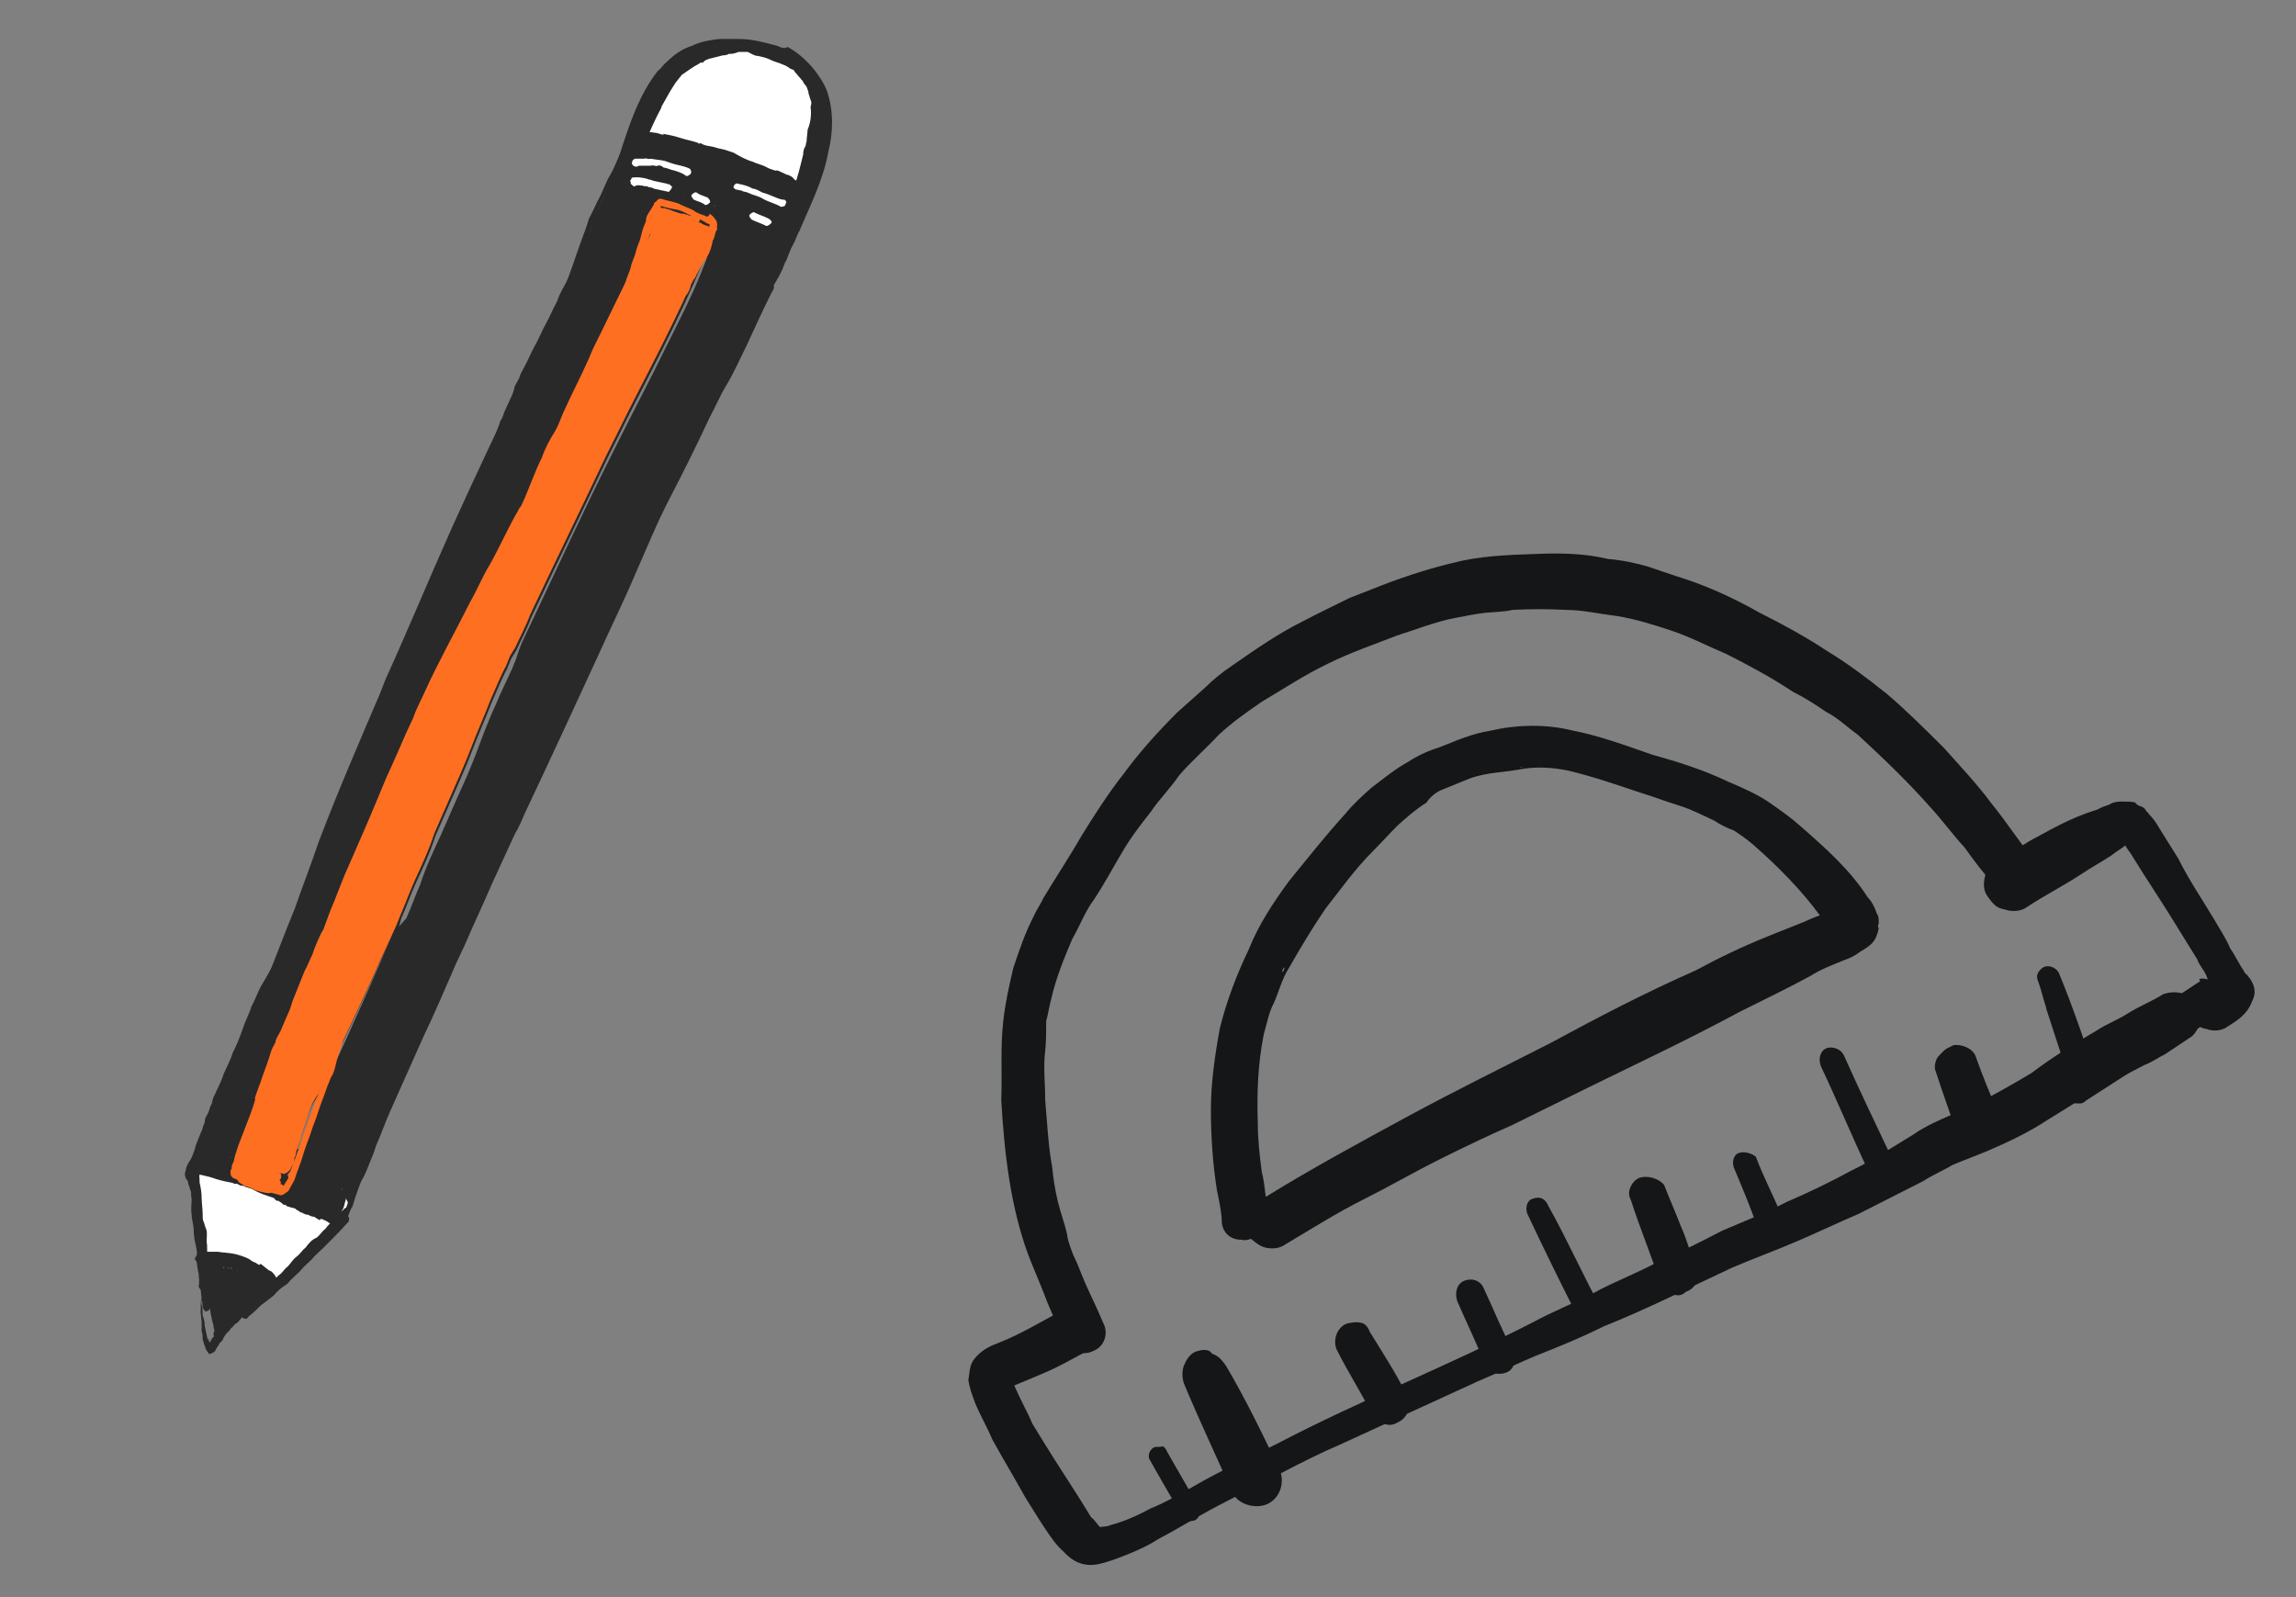 <?xml version="1.0" encoding="utf-8"?>
<!-- Generator: Adobe Illustrator 27.0.0, SVG Export Plug-In . SVG Version: 6.00 Build 0)  -->
<svg version="1.1" id="圖層_1" xmlns="http://www.w3.org/2000/svg" xmlns:xlink="http://www.w3.org/1999/xlink" x="0px" y="0px"
	 viewBox="0 0 230 160" style="enable-background:new 0 0 230 160;" xml:space="preserve">
<rect x="0" y="0" width="230" height="160" fill="#808080" stroke="none"/>
<style type="text/css">
	.st0{fill:#292929;}
	.st1{fill:#FF6F22;}
	.st2{fill:#FFFFFF;}
	.st3{fill:#141617;}
</style>
<g id="d02">
	<g id="Group">
		<path id="Vector" class="st0" d="M65.4,22.2c-0.2,0.7-0.5,1.3-0.9,1.9c-0.2,0.3-0.4,0.7-0.7,0.9c-1.1,2.5-2.2,4.9-3.4,7.2
			c-0.5,1.3-1.2,2.5-1.7,3.6c-0.8,1.8-1.8,3.7-2.6,5.5c-0.3,0.5-0.5,1.1-0.8,1.8c-0.5,0.8-0.8,1.8-1.3,2.6c-0.8,1.7-1.5,3.2-2.1,4.9
			l-0.1,0.1c-0.2,0.3-0.2,0.4-0.4,0.7c-0.8,1.7-1.7,3.4-2.6,5c-0.7,1.2-1.2,2.5-2,3.8c-1.6,3.1-3,6-4.5,8.9
			c-0.5,0.8-0.8,1.8-1.2,2.7l-0.6,1.6c-0.7,1.5-1.3,2.9-2,4.5l-1,2.4c-1,2.1-1.9,4.3-2.8,6.5c-0.6,1.4-1.1,2.9-1.8,4.4L32.3,93
			c-0.3,0.9-0.6,1.7-1.1,2.5c-0.3,0.5-0.5,1.1-0.8,1.7c-0.4,1-0.8,2-1.2,3c-0.2,0.6-0.4,1.3-0.6,2l-0.2,0.7
			c-0.2,0.6-0.3,1.2-0.5,1.8l-0.1,0.1l-0.1,0.1l-0.1,0.1c-0.5,1.5-1,2.7-1.5,4.2l-0.4,1c-0.4,1-0.7,1.9-1,3
			c-0.2,0.6-0.3,1.1-0.2,1.6c0,0.3,0,0.5,0.2,0.8l0.1,0.2c0.5-0.2,0.8-0.6,0.9-1c1.9-5.4,4-10.7,6.1-16c2.1-5.3,4.1-10.6,6.3-15.9
			c4.4-10.6,8.8-21.1,13.5-31.6c2.2-4.7,4.5-9.5,6.8-14.2c2.5-5.1,4.9-10.2,7.3-15.5C65.7,21.8,65.7,22,65.4,22.2z"/>
		<path id="Vector_2" class="st0" d="M67.4,21.9c-0.7-0.4-1.5-0.1-1.9,0.3c-0.3,0.5-0.4,1-0.7,1.5c1.5,0.5,2.9,1.1,4.3,1.7
			c0.4,0.2,1,0.4,1.4,0.6c0.1-0.3,0.1-0.5,0.1-0.8c0.2-0.3,0.1-0.5,0.2-0.6c-0.1-0.2,0-0.5-0.3-0.7c-0.2-0.3-0.5-0.4-0.9-0.7
			c-0.1-0.1-0.1-0.1-0.3-0.1c-0.4-0.2-0.8-0.4-1.3-0.5C67.8,22.2,67.7,22.1,67.4,21.9z"/>
		<path id="Vector_3" class="st0" d="M27.8,114.6c-1-0.4-1.9-0.6-2.9-1c0,0.3-0.1,0.8-0.1,1.2c0,0.3,0,0.5,0.2,0.8
			c0.1,0.2,0.2,0.5,0.4,0.8c0.2,0.3,0.5,0.4,0.7,0.6c0.3,0.2,0.4,0.2,0.7,0.2c0.1,0.2,0.3,0.4,0.6,0.5c0.3,0.2,0.7,0.2,1,0.1
			l0.2-0.1l0.2-0.1c0.2-0.1,0.4-0.3,0.5-0.6c0.2-0.3,0.3-0.5,0.3-0.9c0.2-0.3,0.1-0.5,0.2-0.7c0.1-0.1,0.1-0.1,0.2-0.3
			C29.1,115.2,28.4,114.8,27.8,114.6z"/>
		<path id="Vector_4" class="st0" d="M69.3,23c-0.5,0.2-0.8,0.6-0.9,1c-2.9,6.1-5.7,12-8.3,18.1c-2.3,5.3-4.4,10.6-6.8,16
			c-2.2,5.1-4.1,10.3-5.9,15.4c-2.1,5.5-4.2,10.9-6.6,16.4c-1.7,4.3-3.5,8.4-5.4,12.6c-0.6,1.4-1.2,2.7-1.8,4.1
			c0.1-0.1,0.2-0.3,0.3-0.5c1.5-3.2,2.8-5.9,4-8.6c0.4-1,0.9-1.9,1.3-2.9l0.7-1.5l0.3-1.1c0.5-1.1,0.9-2.3,1.4-3.4
			c0.7-1.5,1.5-3.2,2-4.8c0.6-1.4,1.2-2.7,1.8-4.1c0.6-1.4,1.3-2.9,1.9-4.5c0.6-1.6,1.3-3.1,1.9-4.7c0.5-1.1,1-2.4,1.6-3.5l0.4-1
			l0.5-0.8c0.5-1.1,1.1-2.2,1.5-3.3c2.5-5.3,5.1-10.6,7.6-15.9l1.1-2.2c1.4-2.9,2.9-5.7,4.4-8.7l0.2-0.4c1.3-2.6,2.7-5.5,3.8-8.2
			c0.1-0.5,0.3-0.9,0.2-1.3c0.2-0.3,0.1-0.5,0.2-0.6c-0.1-0.2,0-0.5-0.3-0.7c-0.2-0.3-0.5-0.4-0.9-0.7C69.4,23,69.4,23,69.3,23z"/>
		<path id="Vector_5" class="st0" d="M34.1,103.5c-1.1,2.3-2.4,4.6-3.6,6.9c-0.6,1.1-1.1,2.2-1.7,3.3c-0.3,0.5-0.6,1.1-0.8,1.7
			c-0.3,0.9-0.6,1.7-0.7,2.6c0.3,0.1,0.6,0.2,0.9,0l0.2-0.1l0.2-0.1c0.2-0.1,0.4-0.3,0.5-0.6c0.2-0.3,0.3-0.5,0.3-0.9
			c0.2-0.3,0.1-0.5,0.2-0.7c0.2-0.6,0.4-1,0.5-1.5c0.2-0.7,0.5-1.5,0.7-2.2c0.2-0.7,0.5-1.3,0.9-1.9l0.1-0.1
			c0.5-1.3,1.3-2.6,1.8-3.9c1.5-3.2,2.8-5.9,4-8.6c0.4-1,0.9-1.9,1.3-2.9l0.7-1.5l0.1-0.1C37.9,96.4,35.9,99.9,34.1,103.5z"/>
		<path id="Vector_6" class="st1" d="M67.4,21.9c-0.7-0.4-1.5-0.1-1.9,0.3c-0.2,0.7-0.5,1.3-0.9,1.9c-0.2,0.3-0.4,0.7-0.7,0.9
			c-1.2,2.5-2.4,4.8-3.5,7.1c-0.5,1.3-1.2,2.5-1.7,3.6c-0.8,1.8-1.8,3.7-2.6,5.5c-0.3,0.5-0.5,1.1-0.8,1.8c-0.5,0.8-0.8,1.8-1.3,2.6
			c-0.8,1.7-1.5,3.2-2.1,4.9l-0.1,0.1c-0.1,0.1-0.1,0.1-0.2,0.3c-0.6,1.4-1.2,2.8-1.9,4.2c-0.6,1.4-1.3,2.9-1.9,4.3
			c-0.7,1.5-1.5,3.2-2,4.8c-0.7,1.5-1.3,3.1-1.9,4.7c-1.3,3.1-2.6,6.1-3.8,9.2c-0.7,1.5-1.3,3.1-1.7,4.6c-0.7,1.5-1.2,3-1.9,4.5
			c-1.2,3.4-2.3,6.6-3.3,9.9c-0.4,1-0.7,2.1-0.9,3.2c-0.8,2.3-1.7,4.6-2.5,7c-0.4,1-0.8,2-1.3,3.1c-0.5,1.1-1.1,2.2-1.5,3.3
			c-0.4,0.7-0.1,1.4,0.6,1.7s1.4,0.1,1.7-0.6c0.8-1.3,1.4-2.7,1.8-4.1c0.5-1.5,0.9-2.8,1.5-4.2c0.5-1.5,1.2-3,1.8-4.4
			c0.7-1.5,1.3-3.1,1.8-4.8c1-3.1,2.1-6.2,3.3-9.2c0.7-1.5,1.2-3,1.9-4.5c0.6-1.6,1.3-3.3,1.9-4.9c1.3-3.1,2.6-6.2,4-9.2
			c0.7-1.5,1.4-3.1,2.1-4.6c0.7-1.5,1.4-3.1,2-4.5c1.4-3.1,2.8-6.3,4.2-9.3c0.7-1.5,1.3-2.9,2-4.5c0.8-1.7,1.5-3.2,2.2-4.9
			c1.3-2.9,2.6-5.9,3.9-8.8c1.4-3.1,2.9-6.1,4.5-9.2c0.4-0.7,0.2-1.3-0.2-1.9C67.8,22.2,67.7,22.1,67.4,21.9z"/>
		<path id="Vector_7" class="st1" d="M67.3,23.8c-0.1,0.1-0.2,0.1-0.3,0.2c-0.1,0.1-0.2,0.3-0.2,0.4c-0.1,0.1-0.2,0.3-0.3,0.5
			c-0.2,0.3-0.1,0.5,0,0.7c-0.5,1.3-1.2,2.7-1.8,3.9c-0.7,1.5-1.5,3-2.2,4.5c-0.6,1.4-1.3,2.9-2,4.5c-0.6,1.4-1.4,2.7-2,4.1
			c-1.3,2.9-2.8,5.9-4.1,8.9c-1.5,3-2.9,6.1-4.3,9.1c-0.6,1.4-1.2,2.8-1.9,4.2c-0.7,1.5-1.3,2.9-1.9,4.5c-0.7,1.5-1.3,3.1-1.9,4.7
			c-0.6,1.4-1.2,2.8-1.9,4.2c-0.7,1.5-1.4,2.9-2,4.5c-0.6,1.4-1.2,2.8-1.9,4.2c-1.3,2.9-2.6,5.9-3.9,8.8c-0.6,1.4-1.2,2.8-1.9,4.2
			c-0.2,0.7-0.7,1.5-0.9,2.3c-0.2,0.7-0.6,1.4-0.9,2.1c-0.6,1.4-1.2,2.7-1.8,4.1c-0.6,1.4-1.2,2.7-1.8,4.1c-0.2,0.6-0.5,1.3-0.7,1.9
			c-0.1,0.5,0.1,1.1,0.7,1.3c0.4,0.2,1.2,0.1,1.4-0.3c0.2-0.4,0.6-0.7,0.7-1.2c0.2-0.3,0.4-0.7,0.4-1c0.4-0.7,0.6-1.4,0.9-1.9
			c0.6-1.4,1.4-2.7,2-4.1s1.1-2.9,1.7-4.3c0.6-1.4,1.3-2.9,1.9-4.3c0.6-1.4,1.2-2.8,1.9-4.2c0.6-1.4,1.3-2.9,1.9-4.3
			c1.2-2.8,2.3-5.9,3.5-8.7c0.7-1.5,1.3-2.9,2-4.5c0.7-1.5,1.2-3,1.9-4.5c0.6-1.4,1.1-2.9,1.8-4.4c0.7-1.5,1.4-3.1,1.9-4.7
			c1.3-2.9,2.6-5.9,4-8.6c1.4-3.1,2.8-5.9,4.1-8.9c1.3-2.9,2.8-5.9,4-8.9c0.7-1.5,1.2-3,1.9-4.5c0.7-1.5,1.4-3.1,2-4.8
			c0.2-0.3,0.2-0.7,0.4-1c0.1-0.1,0.2-0.3,0.2-0.6c0.2-0.3,0.1-0.5,0.2-0.7s0.1-0.5,0.1-0.8c-0.1-0.2-0.1-0.4-0.4-0.6
			C67.8,23.5,67.4,23.5,67.3,23.8z"/>
		<path id="Vector_8" class="st1" d="M66,23.8c-0.5-0.3-1.2,0-1.5,0.5c-1.4,3.1-2.8,6.1-4.2,9.2c-1.5,3-2.8,5.9-4.3,8.9
			c-1.4,2.7-2.7,5.5-4,8.3L52,50.8L51.9,51c-0.2,0.3-0.2,0.4-0.4,0.7c-0.8,1.7-1.7,3.4-2.6,5c-0.7,1.2-1.2,2.5-2,3.8
			c-1.6,3.1-3,6-4.5,8.9c-0.5,0.8-0.8,1.8-1.2,2.7l-0.6,1.4c-0.7,1.5-1.3,2.9-2,4.5l-1,2.4c-1,2.1-1.9,4.3-2.8,6.5
			c-0.6,1.4-1.1,2.9-1.8,4.4L32.3,93c-0.3,0.9-0.6,1.7-1.1,2.5c-0.3,0.5-0.5,1.1-0.8,1.7c-0.4,1-0.8,2-1.2,3c-0.2,0.6-0.4,1.3-0.6,2
			l-0.2,0.7c-0.2,0.6-0.3,1.2-0.5,1.8l-0.1,0.1l-0.1,0.1l-0.1,0.1c-0.5,1.5-1,2.7-1.5,4.2l-0.4,1c-0.4,1-0.7,1.9-1,3
			c-0.2,0.6-0.3,1.1-0.2,1.6c0,0.3,0,0.5,0.2,0.8c0.1,0.2,0.2,0.5,0.4,0.8c0.2,0.3,0.5,0.4,0.7,0.6c0.3,0.1,0.4,0.2,0.7,0.2l0.1,0.1
			c0.5,0.1,1-0.2,1.2-0.6c0.2-0.3,0.2-0.6,0.1-0.8c-0.2-0.3-0.2-0.5-0.5-0.6c-0.1-0.1-0.1-0.1-0.3-0.1c0,0,0,0-0.1-0.1l-0.1-0.2
			c0.1-0.5,0.1-0.8,0.3-1.2c0.4-1.3,1-2.7,1.6-4c0.6-1.4,1.1-2.9,1.6-4.4c0.5-1.5,1-3.1,1.5-4.6c0.7-1.5,1.3-2.9,2-4.5
			c0.6-1.4,1.1-2.9,1.7-4.3c0.6-1.6,1.3-3.1,1.7-4.6c1.1-2.9,2.4-5.8,3.5-8.7c0.6-1.4,1.2-3,1.8-4.4c0.7-1.5,1.3-3.1,1.9-4.7
			c0.6-1.4,1.3-2.9,2.1-4.3c0.7-1.5,1.4-3.1,2.2-4.5c1.5-3,3-6,4.5-8.9s2.7-5.7,4.1-8.5c1.5-3,3-5.9,4.5-8.9c1.5-3,2.8-5.9,4.2-9
			C66.9,24.8,66.6,24.1,66,23.8z"/>
		<path id="Vector_9" class="st1" d="M68,23.7c-0.3,0-0.6,0.2-0.6,0.5c-0.2,0.9-0.4,1.7-0.7,2.6c-0.2,0.6-0.3,1.2-0.5,1.8
			c-0.3,0.9-0.6,1.6-0.9,2.5l0.1-0.1c-0.2,0.7-0.5,1.5-0.9,2.1c-0.3,0.9-0.8,1.7-1.1,2.5c-0.6,1.4-1.3,2.9-1.9,4.3
			c-0.7,1.5-1.3,2.9-2,4.5c-0.7,1.5-1.4,2.9-2.1,4.4c-1.4,3.1-2.7,6-4.2,9c-1.5,3-3,6-4.6,9c-0.6,1.4-1.3,2.9-2.1,4.3
			c-0.6,1.4-1.4,2.9-2.1,4.3c-0.7,1.5-1.5,3-2.2,4.5c-0.6,1.4-1.3,2.9-1.9,4.3c-0.7,1.5-1.3,2.9-2,4.5c-0.7,1.5-1.4,3.1-2.1,4.6
			c-0.4,0.7-0.6,1.4-0.9,2.1c-0.2,0.7-0.6,1.4-0.9,2.1c-0.7,1.5-1.2,3-2,4.5c-0.5,1.1-1,2.4-1.6,3.5c-0.3,0.5-0.5,1.1-0.8,1.7
			c-0.2,0.3-0.3,0.5-0.3,0.9c-0.2,0.4-0.2,0.7-0.5,1.1c-0.1,0.1,0,0.3,0,0.5c0.1,0.2,0.2,0.5,0.5,0.6c0.1,0.1,0.3,0.1,0.5,0.1
			c0.2-0.1,0.6-0.2,0.7-0.3c0.2-0.4,0.5-0.8,0.7-1.2c0.2-0.4,0.4-0.7,0.5-1.1c0.4-0.7,0.6-1.4,0.9-1.9c0.6-1.4,1.3-2.9,1.8-4.4
			c1.2-3,2.5-6,3.8-8.9c0.7-1.5,1.3-2.9,2-4.5c0.7-1.5,1.3-2.9,2-4.5c0.7-1.5,1.3-2.9,2-4.5s1.3-2.9,2.1-4.4c1.3-2.9,2.7-6,4-8.9
			c1.3-2.9,2.8-5.8,4.1-8.7c1.4-3.1,2.7-6,4.1-9.1c0.7-1.5,1.3-2.9,2-4.5c0.7-1.5,1.4-3.1,2.1-4.6c0.9-2.1,1.9-4.2,2.6-6.4
			c0.5-1.1,0.8-2.3,1.1-3.4c0.1-0.1,0.1-0.5,0.2-0.6c0.1-0.5,0.3-0.9,0.3-1.2c0.3-0.9,0.4-1.7,0.7-2.6c0.1-0.3,0-0.5-0.3-0.7
			C68.2,23.7,68,23.7,68,23.7z"/>
		<path id="Vector_10" class="st1" d="M69.1,23.9c-0.7-0.4-1.3-0.5-1.9-0.9c-0.4-0.2-0.8-0.1-1,0.3c-0.2,0.4-0.1,0.8,0.3,1
			c0.4,0.2,0.8,0.4,1.3,0.5c0.3,0.1,0.7,0.4,0.9,0.5c-0.2,0.7-0.6,1.4-1,2.1s-0.6,1.4-1.1,2.2c-0.8,1.5-1.5,3-2.3,4.5
			c-0.8,1.5-1.4,2.9-2.3,4.3c-0.8,1.3-1.4,2.9-2.1,4.3c-1.5,3-2.8,5.9-4.3,8.9c-1.4,2.9-2.9,5.7-4.3,8.8c-1.5,3-2.8,5.9-4.2,9
			c-0.6,1.4-1.1,2.9-1.7,4.3c-0.6,1.4-1.2,3-1.8,4.4c-1.3,2.9-2.6,5.9-4,8.9c-1.3,2.9-2.6,6.1-3.9,9c-1.3,2.9-2.8,5.6-4.1,8.5
			c-0.6,1.4-1.3,2.6-1.9,4c-0.4,0.7-0.5,1.3-0.9,1.9c-0.4,0.7-0.6,1.4-0.9,2.1c-0.2,0.6-0.5,1.1-0.6,1.6c-0.2,0.7-0.5,1.3-0.8,2
			c0,0.3-0.1,0.5,0.1,0.8l0.1,0.2c0.1,0.2,0.3,0.4,0.6,0.5c0.3,0.2,0.7,0.2,1,0.1l0.2-0.1l0.2-0.1c0.2-0.1,0.4-0.3,0.5-0.6
			c0.2-0.3,0.3-0.5,0.3-0.9c0.2-0.3,0.1-0.5,0.2-0.7c0.2-0.6,0.4-1,0.5-1.5c0.2-0.7,0.5-1.5,0.7-2.2c0.2-0.7,0.5-1.3,0.9-1.9
			l0.1-0.1c0.5-1.3,1.3-2.6,1.8-3.9c1.5-3.2,2.8-5.9,4-8.6c0.4-1,0.9-1.9,1.3-2.9l0.7-1.5l0.4-1c0.5-1.1,0.9-2.3,1.4-3.4
			c0.7-1.5,1.5-3.2,2-4.8c0.6-1.4,1.2-2.7,1.8-4.1c0.6-1.4,1.3-2.9,1.9-4.5s1.3-3.1,1.9-4.7c0.5-1.1,1-2.4,1.6-3.5l0.4-1l0.5-0.8
			c0.5-1.1,1.1-2.2,1.5-3.3c2.5-5.3,5.1-10.6,7.6-15.9l1.1-2.2c1.4-2.9,2.9-5.7,4.4-8.7l0.2-0.4c1.3-2.6,2.7-5.5,3.8-8.2
			c0.1-0.5,0.3-0.9,0.2-1.3c0.1-0.1-0.1-0.2-0.1-0.2c-0.2-0.3-0.5-0.4-0.7-0.6C69.4,24.1,69.2,24,69.1,23.9z"/>
		<path id="Vector_11" class="st1" d="M41.9,75.5c-0.3-0.1-0.9,0-1,0.3c-0.4,1-0.7,1.9-1.1,2.9c-0.2,0.3-0.2,0.6-0.3,0.9
			c-0.2,0.4-0.3,0.9-0.5,1.3c-0.4,0.7-0.6,1.4-1.1,2.2c-0.4,0.7-0.8,1.3-1.1,2c-0.7,1.5-1.3,3.1-1.9,4.5c-0.5,1.5-1.2,3-1.7,4.5
			c-0.5,1.1-0.9,2.1-1.3,3.3c-0.5,1.3-1.1,2.5-1.6,3.8c-0.5,1.3-0.9,2.5-1.3,3.6c-0.5,1.1-0.9,2.5-1.3,3.6l0.1-0.1
			c-0.1,0.1-0.1,0.1-0.2,0.3l0.1-0.1c-0.1,0.1-0.1,0.1-0.2,0.3c-0.1,0.5-0.3,0.9-0.4,1.3l0.1-0.1c-0.2,0.6-0.4,1-0.6,1.6
			c-0.2,0.3-0.2,0.6-0.3,0.9c-0.1,0.3,0,0.5,0.1,0.8c0.2,0.3,0.5,0.4,0.7,0.4c0.3,0,0.5,0,0.8-0.1c0.3-0.2,0.4-0.5,0.4-0.7
			c0.2-0.3,0.1-0.5,0.2-0.7c-0.1,0.1-0.1,0.1-0.2,0.3c0.3-0.9,0.6-1.7,0.8-2.7c0.2-0.7,0.5-1.5,0.7-2.1c0.6-1.6,1.1-3.2,1.8-4.8
			c0.5-1.5,1.2-3,1.8-4.4c0.7-1.5,1.3-2.9,1.9-4.5c1-2.7,2.1-5.6,3.2-8.4c0.2-0.6,0.5-1.3,0.8-1.8c0.4-0.7,0.6-1.4,0.8-2
			c0.6-1.7,1.2-3.4,1.6-5C42.5,76,42.2,75.6,41.9,75.5z M26.5,111.3c0.1-0.1,0.1-0.1,0.2-0.3C26.6,111.2,26.5,111.3,26.5,111.3z"/>
		<path id="Vector_12" class="st1" d="M67.4,24.5c-0.3,0-0.6,0.2-0.9,0.4c-0.3,0.2-0.3,0.5-0.3,0.9c0,0.3,0,0.5,0.2,1
			c0,0,0,0,0.1,0.2c-0.2,0.3-0.4,0.5-0.7,0.9c-0.2,0.4-0.5,0.6-0.7,1c-0.2,0.4-0.6,1.1-0.4,1.6c0.1,0.2,0.2,0.3,0.3,0.4
			c0.3,0.1,0.5,0.3,0.7,0.2c0.1,0.1,0.2-0.1,0.3,0c0.3,0,0.5-0.2,0.7-0.3c0.3-0.2,0.4-0.3,0.5-0.6c0.2-0.3,0.4-0.5,0.6-0.7
			c0.4-0.5,0.8-1.1,1.2-1.6c0.2-0.3,0.3-0.5,0.3-0.9c0-0.3-0.2-0.6-0.4-0.9l-0.1-0.1c-0.1-0.4-0.2-0.8-0.6-1.1
			C67.8,24.6,67.7,24.5,67.4,24.5z"/>
		<path id="Vector_13" class="st1" d="M69.3,23c-0.4-0.2-0.8-0.4-1.3-0.5c-0.3-0.1-0.6-0.2-0.9-0.3C66.5,22,66,22,65.8,22.6
			c-0.3,0.5,0,1.2,0.5,1.3c0.5,0.3,1.1,0.5,1.7,0.6c0.1,0.1,0.4,0.2,0.6,0.2c-0.1,0.1-0.2,0.3-0.2,0.4c-0.2,0.3-0.4,0.7-0.5,0.9
			c-0.2,0.3-0.4,0.7-0.5,0.9c-0.2,0.4-0.5,0.8-0.7,1.2c-0.2,0.4-0.1,0.8,0.2,1.2c0.3,0.4,1.1,0.3,1.4-0.1c0.2-0.4,0.6-0.7,0.8-1.1
			c0.2-0.4,0.4-0.7,0.6-1.1c0.3-0.5,0.7-1.2,0.8-1.8c0.1-0.1,0.1-0.1,0.2-0.3c0.2-0.3,0.1-0.5,0.2-0.6c-0.1-0.2,0-0.5-0.3-0.7
			c-0.2-0.3-0.5-0.4-0.9-0.7C69.4,23,69.4,23,69.3,23z"/>
		<path id="Vector_14" class="st0" d="M77.9,4.6c-1.2-0.3-2.4-0.7-4-0.7c-0.7,0-1.2,0-1.8,0c-0.8,0.1-1.8,0.2-2.8,0.7
			c-1,0.3-1.8,0.9-2.5,1.6c-0.4,0.3-0.5,0.6-0.9,0.9c-1.9,2.4-2.9,5.5-3.8,8.3l-0.3,0.9c-0.7,2.1-1.6,4-2.3,5.6
			c-0.2,0.4-0.2,0.7-0.2,1.3c-2.3,4.7-4.4,9.4-6.7,14.1c-2.4,4.9-4.9,10.2-7.3,15.5c-2.5,5.6-4.6,10.7-6.7,15.3l-0.5,1.3
			c-2.1,4.9-4.3,10-6.2,15c-0.7,2.1-1.6,4.4-2.4,6.7c-1,2.4-1.9,4.9-2.9,7.3c-2,5-3.7,9.6-5.4,14.3c-0.1,0.1-0.2,0.3,0,0.3
			c-0.1,0.1-0.2,0.3-0.2,0.4c-0.1,0.1-0.2,0.4-0.2,0.6c-0.1,0.1-0.2,0.3,0,0.3c-0.2,0.3-0.2,0.4-0.2,0.4c-0.2,0.4-0.2,0.7-0.4,1
			l-0.1,0.5c-0.1,0.1,0,0.3-0.2,0.6l-0.2,0.6c-0.1,0.1,0,0.3-0.1,0.5c-0.1,0.1,0.1,0.2,0,0.3c0,0.7-0.1,1.4-0.1,2c0,0.3,0,0.7-0.1,1
			l0,0.3l0.1,0.2l0,0.3l0.1,0.2c0.1,0.2,0,0.3,0,0.5l0.1,0.2c0.1,0.4,0,0.9,0.1,1.3l0.2,1.5l0.1,0.4c0,0.3,0.1,0.8,0.1,1.1
			c0,0.5,0.2,1,0.3,1.4c0,0.5,0.3,1,0.3,1.6l0.1,0.4c0,0.3,0.2,0.6,0.2,1l0.1,0.4c0,0.3,0.2,0.6,0.2,1c0.1,0.2,0.1,0.4,0,0.5l0,0.3
			c0.1,0.2,0,0.3,0,0.5c0.1,0.1,0.1,0.2,0.2,0.3l0.1,0.1c0.1,0.1,0.2-0.1,0.2-0.1c0.3-0.2,0.4-0.3,0.5-0.6l0.2-0.3
			c0.2-0.3,0.4-0.3,0.5-0.6c0.3-0.2,0.4-0.5,0.7-0.6l0.5-0.6c0.4-0.3,0.7-0.6,0.9-1c0.5-0.6,1.1-1,1.7-1.5c0.6-0.5,1.1-1,1.6-1.6
			l1.5-1.4l0.4-0.3c0.4-0.5,0.9-0.9,1.3-1.4l0.4-0.3c0.4-0.3,0.5-0.6,0.9-0.9c0.3-0.2,0.5-0.6,0.7-0.9c0.2-0.3,0.4-0.5,0.5-0.6
			l0.2-0.4c0.1,0.1,0.2-0.1,0.3-0.2c0.2-0.1,0.4-0.3,0.4-0.5c0.2-0.3,0.2-0.4,0.2-0.7l0.4-1c0.2-0.3,0.3-0.5,0.5-0.9
			c0.5-0.8,0.8-1.8,1.2-2.7l0.3-0.9c0.5-1.1,0.9-2.3,1.4-3.4c1.1-2.5,2.2-4.9,3.3-7.4c1.2-2.5,2.2-4.9,3.3-7.4l0.8-1.7
			c0.9-2.1,1.9-4.2,2.8-6.3c0.8-1.7,1.5-3.3,2.3-5c0.5-0.8,0.8-1.7,1.2-2.5c2.5-5.3,4.9-10.5,7.2-15.5c1.3-2.9,2.6-5.5,3.6-7.9
			c1.2-2.7,2.2-5.2,3.5-7.7c1.4-2.7,2.7-5.3,4-8.1c0.6-1.1,1-2.1,1.6-3.1c0.8-1.3,1.4-2.7,2.1-4.1c0.7-1.5,1.5-3.3,2.5-5.3
			c0.2-0.3,0.3-0.5,0.2-0.7c0.4-0.7,0.8-1.3,1.1-2.2c0.3-0.5,0.5-1.3,0.8-1.8c0.3-0.5,0.4-1,0.7-1.5c1-2.4,2.4-5.1,2.9-8
			c0.4-1.6,0.6-3.9-0.2-6.1c-0.7-1.6-2.1-3.3-3.9-4.3C78.6,4.9,78.3,4.8,77.9,4.6z M65,13.5c-0.1-0.1-0.3-0.1-0.2-0.3
			c-0.1-0.1-0.1-0.1-0.2-0.3l-0.1-0.2c0,0-0.1-0.1-0.1-0.2c0.1-0.1,0.2-0.3,0.1-0.5l0.2-0.4l0.1-0.1c0.3-0.5,0.5-1.1,0.7-1.5
			c0.3-0.5,0.7-1.2,1.1-1.9c0.2-0.3,0.5-0.6,0.7-1c0.4-0.3,0.7-0.6,1-0.8c0.1-0.1,0.3-0.2,0.4-0.3c0.3-0.2,0.6-0.4,0.8-0.4l1-0.5
			L70.7,5c0.2-0.1,0.4-0.1,0.6-0.2c0.3-0.2,0.6-0.2,1-0.2c0.4-0.1,0.9,0,1.6,0c0.4-0.1,0.9,0,1.2,0l0.2-0.1c0.3,0.1,0.5,0.1,0.6,0.2
			c0.3,0,0.6,0.2,0.8,0.1c0.5,0.1,0.9,0.3,1.5,0.5l0.1,0.1l0.1,0.1C78.7,5.7,79,5.8,79.2,6c0.3,0.1,0.5,0.4,0.9,0.7
			c0.1,0.1,0.2,0.3,0.5,0.4c0.3,0.1,0.2,0.3,0.3,0.4c0.2,0.5,0.6,0.8,0.8,1.3c0.1,0.2,0.2,0.3,0.4,0.6c0.1,0.2,0.1,0.2,0.1,0.4
			c0.1,0.4,0.1,0.8,0.1,1.1l0.1,1.1c0,0.3,0,0.5,0,0.9c0,0.3,0,0.7-0.1,1.2l0,0.3c0.1,0.2-0.1,0.5-0.2,0.6c-0.2,0.9-0.4,1.6-0.7,2.1
			c-0.2,0.4-0.4,0.7-0.6,1.1c-0.1,0.1-0.2,0.3-0.4,0.3c0,0-0.3,0.2-0.4,0.1c-0.1-0.1-0.3-0.1-0.6-0.2L79,18.1l-0.1-0.1L78.7,18
			l-0.1-0.1l-0.4-0.2l-0.4-0.2c-0.5-0.3-1.1-0.5-1.5-0.7l-0.1-0.1l-0.4-0.2l-0.6,0.2c-0.3-0.1-0.5-0.3-0.9-0.3l-0.7-0.2l-0.3-0.1
			c-0.4-0.2-0.7-0.2-1-0.4c-0.7-0.2-1.3-0.4-2.1-0.6c-0.3,0-0.8-0.1-1.2-0.1c-0.3-0.1-0.6-0.2-0.9-0.2c-0.3-0.1-0.6-0.2-0.9-0.2
			L67,14.3c-0.5-0.1-0.8-0.1-1.1-0.3c-0.1-0.1-0.4-0.2-0.5-0.3C65.3,13.7,65.1,13.6,65,13.5z M67.3,17.1c1.4,0.3,2.8,0.5,4.3,1
			c0.7,0.2,1.5,0.5,2.1,0.9l0.7,0.2c0.5,0.3,1,0.4,1.5,0.7c-0.4,0.7-0.7,1.5-1.1,2.2c-2.3-1.1-4.9-2.2-8.2-3.4
			C67,18.1,67,17.7,67.3,17.1z M25.2,116.5c-0.2-0.3-0.4-0.6-0.4-0.8s-0.2-0.6-0.2-0.8c0-0.5,0.1-1,0.2-1.6c0.3-0.9,0.6-2,1-3l0.4-1
			c0.5-1.5,1-2.7,1.5-4.2c0,0,0,0,0.1-0.1l0.1-0.1l0.1-0.1c0.2-0.6,0.3-1.2,0.5-1.8l0.2-0.7c0.2-0.6,0.4-1.3,0.6-2
			c0.4-1,0.8-2,1.2-3c0.3-0.5,0.5-1.1,0.8-1.7c0.3-0.9,0.6-1.7,1.1-2.5l0.7-1.9c0.6-1.4,1.1-2.9,1.8-4.4c0.9-2.1,1.9-4.3,2.8-6.5
			l1-2.4c0.7-1.5,1.3-2.9,2-4.5l0.7-1.5c0.3-0.9,0.8-1.8,1.2-2.7c1.3-2.9,2.9-5.7,4.5-8.9c0.7-1.2,1.2-2.5,2-3.8
			c0.9-1.6,1.7-3.4,2.6-5c0.2-0.3,0.2-0.4,0.4-0.7l0.1-0.1c0.8-1.7,1.3-3.3,2.1-4.9c0.3-0.9,0.8-1.8,1.3-2.6
			c0.3-0.5,0.5-1.1,0.8-1.8c0.8-1.8,1.8-3.7,2.6-5.5c0.5-1.3,1.2-2.5,1.7-3.6c1.1-2.3,2.4-4.8,3.4-7.2c0.3-0.2,0.5-0.6,0.7-0.9
			c0.4-0.7,0.5-1.3,0.9-1.9c0.5-0.6,1.4-0.6,1.9-0.3c0.3,0.1,0.4,0.2,0.6,0.5c0.4,0.2,0.9,0.3,1.3,0.5c0.1,0.1,0.1,0.1,0.3,0.1
			c0.3,0.1,0.5,0.3,0.9,0.7c0.2,0.3,0.2,0.5,0.3,0.7c0.1,0.2,0,0.3-0.2,0.6c0.1,0.4,0,0.9-0.2,1.3c-1.1,2.9-2.5,5.6-3.8,8.2
			l-0.2,0.4c-1.4,2.9-2.9,5.7-4.4,8.7l-1.1,2.2c-2.6,5.2-5.1,10.6-7.6,15.9c-0.5,1.1-1.1,2.2-1.5,3.3l-0.3,0.9l-0.4,1
			c-0.5,1.1-1.1,2.3-1.6,3.5c-0.7,1.5-1.3,3.1-1.9,4.7c-0.6,1.6-1.2,3-1.9,4.5c-0.6,1.4-1.2,2.7-1.8,4.1c-0.7,1.5-1.5,3.2-2,4.8
			c-0.5,1.1-0.9,2.3-1.4,3.4L39.8,93l-0.7,1.5c-0.4,1-0.8,2-1.3,2.9c-1.1,2.5-2.5,5.4-4,8.6c-0.5,1.3-1.3,2.6-1.8,3.9l-0.1,0.1
			c-0.4,0.7-0.5,1.3-0.9,1.9c-0.2,0.7-0.5,1.5-0.7,2.2c-0.1,0.5-0.3,0.9-0.5,1.5c-0.2,0.3-0.1,0.5-0.2,0.7c-0.2,0.3-0.2,0.6-0.3,0.9
			c-0.2,0.3-0.2,0.4-0.5,0.6l-0.2,0.1l-0.2,0.1c-0.3,0-0.7,0-1.1-0.3c-0.3-0.1-0.5-0.3-0.6-0.5c-0.3,0-0.5-0.1-0.7-0.2
			C25.6,116.9,25.4,116.8,25.2,116.5z M20.2,118.5c0.2-0.1,0.5,0.1,0.8,0.1c1.3,0.4,2.8,0.9,4.4,1.2c0.7,0.2,1.5,0.3,2.2,0.5
			l0.5,0.1l0.6,0.2c0.3,0,0.7,0.2,1.1,0.3c0.3,0,0.6,0.2,1.1,0.3l0.5,0.1c0.3,0,0.6,0.2,0.9,0.3l0.6,0.2c0.3,0.1,0.6,0.2,0.7,0.2
			l-0.3,0.2l-0.2,0.3c-0.1,0.1-0.2,0.3-0.2,0.4l-0.1,0.1c-0.4,0.5-0.9,0.9-1.3,1.4l-0.4,0.3c-0.5,0.6-1,1.2-1.6,1.6
			c-0.4,0.3-0.7,0.6-1.1,1.1l-0.5,0.6c-0.3,0.2-0.5,0.6-0.8,0.8c-0.1-0.2-0.2-0.3-0.2-0.5c-0.3-0.4-0.8-0.8-1.2-1
			c-0.1-0.1-0.1-0.1-0.3-0.1c-0.1-0.1-0.4-0.2-0.5-0.3c-0.3-0.1-0.7-0.4-1-0.4c-0.1-0.1-0.3-0.1-0.5-0.1c-0.3-0.2-0.5-0.1-0.6-0.2
			c-0.5-0.1-0.8-0.1-1.3-0.2c-0.2,0.1-0.3,0-0.7,0l-0.2,0.4l-0.1-0.2l-0.1-0.2l-0.1-0.8c0-0.5-0.2-1-0.2-1.5l0-1.2
			c0.1-0.1-0.1-0.2,0-0.3l-0.1-0.2l0-0.5l0-0.3c0-0.3,0-0.5,0-0.9l0-0.7l0.2-0.6l-0.1,0.1L20.2,118.5z"/>
		<path id="Vector_15" class="st2" d="M21.1,116.6c-0.6-0.2-1.2,0.3-1.4,1c0,0.3-0.1,0.8-0.1,1.2c-0.1,0.5,0,0.9,0.1,1.3
			c0.1,0.8,0.3,1.4,0.4,2.1c0,0.5,0.2,1.2,0.3,1.7c0,0.3,0,0.5,0.2,1c0.1,0.4,0.1,0.8,0.4,1.1c0.2,0.3,0.6,0.5,0.9,0.5
			c0.4-0.1,0.8-0.4,1-0.8c0.2-0.6-0.1-1.1-0.1-1.6c0-0.5-0.1-1.1-0.2-1.5c-0.2-0.6-0.1-1.3-0.3-1.9c0-0.3-0.2-0.6-0.2-1
			c-0.1-0.2-0.1-0.4,0-0.5c-0.1-0.2,0-0.3,0-0.3c0.1-0.1,0-0.3,0.1-0.5c0.1-0.5-0.2-1-0.6-1.2C21.3,116.8,21.2,116.7,21.1,116.6z"/>
		<path id="Vector_16" class="st2" d="M22.6,115.9c-0.3,0-0.6,0.2-1,0.5c-0.4,0.3-0.4,0.7-0.4,1c0,0.5,0,1.2,0,1.8
			c-0.1,1.2-0.3,2.3-0.4,3.5c-0.2,0.6-0.1,1.2-0.2,1.8c0,0.3-0.1,0.5-0.1,0.8c0,0.3,0,0.7,0.1,1.1c0.1,0.4,0.4,0.6,0.6,0.8
			c0.2,0.3,0.8,0.4,1.1,0.5c0.3,0,0.8-0.2,1-0.5c0.6-0.7,0.5-1.8,0.5-2.7c0-0.7,0-1.2,0-1.9c0.1-0.8,0.1-1.5,0.1-2.4
			c0.1-1,0-1.9,0.1-2.9c0-0.5-0.2-0.8-0.6-1.1C23.2,116,22.9,115.9,22.6,115.9z"/>
		<path id="Vector_17" class="st2" d="M25,117.1c-0.8-0.1-1.5,0.4-1.6,1c-0.2,1.3-0.6,2.6-0.8,3.9c-0.2,0.6-0.3,1.4-0.4,2
			c-0.3,0.9-0.5,2.2,0.4,2.7c0.3,0.4,1,0.4,1.5,0.1c0.6-0.5,1-1.4,1.1-2.3c0.2-0.6,0.3-1.4,0.3-2.1c0.2-1.3,0.4-2.6,0.8-3.9
			c0.2-0.6-0.2-1.2-0.6-1.4C25.1,117.2,25.1,117.2,25,117.1z"/>
		<path id="Vector_18" class="st2" d="M26.4,118.2c-0.3,0-0.9,0-1.2,0.2c-0.4,0.3-0.5,0.6-0.7,1c-0.1,0.1-0.2,0.3-0.1,0.5
			c-0.4,1-0.7,2.1-1,3.1c-0.2,0.4-0.3,0.9-0.5,1.3c-0.2,0.6-0.5,1.3-0.6,1.7c0,0.3,0,0.5,0.1,0.8c0.1,0.2,0.2,0.5,0.5,0.6
			s0.4,0.2,0.7,0.4c0.3,0,0.5,0,0.8-0.1c0.2-0.1,0.5-0.2,0.6-0.4c0.4-0.5,0.7-1.2,0.8-1.8c0.1-0.5,0.3-0.9,0.4-1.3
			c0.5-1.5,0.9-2.8,1.4-4.3c0-0.3,0-0.9-0.2-1.2c-0.1-0.2-0.3-0.4-0.6-0.5C26.8,118.3,26.7,118.2,26.4,118.2z"/>
		<path id="Vector_19" class="st2" d="M29,118.4c-0.8-0.4-1.9,0-2.4,0.8c-0.5,1.3-1.3,2.6-2,3.8c-0.3,0.5-0.5,0.9-0.8,1.5
			c-0.5,0.8-0.9,1.6-0.6,2.6c0.2,0.6,0.7,0.9,1.3,1.1c0.6,0.2,1.2-0.2,1.5-0.5c0.4-0.5,0.7-1.2,1-1.7s0.6-1.1,0.7-1.5
			c0.7-1.2,1.2-2.5,1.8-3.7C30.2,119.9,29.9,119,29,118.4C29.1,118.5,29.1,118.5,29,118.4z"/>
		<path id="Vector_20" class="st2" d="M30.8,118.6c-0.4-0.2-1.1-0.3-1.5-0.1c-0.5,0.2-0.8,0.6-1.1,1c-0.7,1.2-1.4,2.4-2.2,3.5
			c-0.3,0.5-0.6,1.1-0.9,1.6c-0.4,0.7-0.9,1.3-0.9,1.9c0,0.3,0,0.7,0,0.9c0.1,0.4,0.4,0.8,1,1.1c0.7,0.4,1.6,0.2,2.1-0.4
			c0.4-0.5,0.8-1.1,1.2-1.8c0.3-0.5,0.6-1.1,1.1-1.7c0.7-1.2,1.5-2.3,2.2-3.5C32.1,120.2,31.7,119.1,30.8,118.6z"/>
		<path id="Vector_21" class="st2" d="M31.5,119c-1.2,1.4-2.3,2.9-3.5,4.3c-1,1.2-2.2,2.3-3,3.5c-0.2,0.3-0.2,0.4-0.4,0.7
			c0,0.3,0.1,0.8,0.3,1c0.5,0.6,1.5,0.8,2,0.4c0.8-0.6,1.4-1.3,2-2c0.4-0.5,0.9-1,1.4-1.6c1.2-1.4,2.4-3,3.6-4.5
			c0.2-0.4,0.4-0.7,0.5-1.1c0-0.3-0.2-0.8-0.5-1c-0.1-0.1-0.1-0.1-0.3-0.2C32.8,118.4,32,118.4,31.5,119z"/>
		<path id="Vector_22" class="st2" d="M32.5,120.5c-0.6,0.7-1.2,1.2-1.8,2c-0.7,0.6-1.2,1.2-1.9,1.9c-1.2,1.2-2.7,2.3-3.9,3.4
			c-0.1,0.1-0.2,0.4-0.3,0.5c0,0.3,0,0.7,0.2,1c0.2,0.3,0.5,0.4,0.8,0.4c0.3,0,0.7,0,1-0.2c0.7-0.6,1.4-1.3,2.3-1.9
			c0.6-0.5,1.3-1,1.9-1.8c0.7-0.6,1.2-1.2,1.9-1.9c0.6-0.7,1.3-1.4,1.9-2.1c0.4-0.5,0.4-1.3,0-1.8c-0.1-0.1-0.1-0.1-0.3-0.1
			C33.5,120,32.9,120.1,32.5,120.5z"/>
		<path id="Vector_23" class="st0" d="M23.8,126.4c-0.5-0.1-1.1-0.3-1.5-0.3c-0.6-0.2-1.2-0.1-1.8-0.3c-0.1-0.1-0.4,0.1-0.5,0.2
			c-0.1,0.1,0.1,0.4,0.2,0.5c0.5,0.1,0.9,0.2,1.5,0.3c0.5,0.1,0.9,0.2,1.4,0.3c0,0,0,0-0.1-0.1c0.5,0.1,0.7,0.2,1.1,0.5
			c0.4,0.2,0.7,0.6,0.9,0.9c0.1,0.1,0.2,0.3,0.3,0.4c0.1,0.1,0.1,0.2,0.1,0.4c-0.1,0.1,0.1,0.2,0,0.3c0,0-0.1,0.1,0.1,0.2
			c-0.1,0.1,0.1,0.2,0.2,0.3c0.1,0.1,0.5,0.1,0.5,0c0.1-0.1,0.1-0.3,0.1-0.5c0,0,0,0-0.1-0.2c0.1-0.1-0.1-0.2-0.1-0.4
			c-0.1-0.2-0.1-0.4-0.2-0.5c-0.2-0.3-0.4-0.6-0.7-0.9c-0.3-0.2-0.3-0.4-0.6-0.5c-0.1-0.1-0.3-0.1-0.4-0.2
			C24.2,126.5,24,126.5,23.8,126.4z"/>
		<path id="Vector_24" class="st0" d="M25.6,126.5c-0.3-0.1-0.4-0.2-0.7-0.4c-0.4-0.2-1-0.4-1.5-0.5c-0.5-0.1-1-0.1-1.6-0.2
			c-0.7,0-1.2,0-1.9,0c-0.2,0.3-0.2,0.4-0.4,0.7c0.1,0.2,0.2,0.3,0.3,0.4c0,0,0.1,0.1,0.2-0.1c0.1,0.1,0.1,0.2,0.2,0.3
			c0.1,0.2,0.2,0.3,0.2,0.5c0,0,0,0-0.1-0.1c0,0,0.1,0.1,0.1,0.2c0.1,0.2,0.1,0.2,0.1,0.4c0.1,0.1,0.3,0.2,0.3,0.2
			c0.1,0.1,0.1,0.1,0.3,0.1c0,0-0.1,0.1,0.1,0.2c0,0-0.1,0.1,0.1,0.2c0.1,0.1,0.3,0.1,0.4,0.2c0,0,0.1,0.1,0.2-0.1
			c0.1,0.1,0.3,0.2,0.3,0c0,0,0,0,0.1-0.1c0,0,0,0,0.1,0.1c0.1,0.1,0.2-0.1,0.2-0.1c0.1,0.1,0.3,0.2,0.3,0c0.1,0.1,0.1,0.2,0.2,0.3
			c0.1,0.1,0.1,0.1,0.3,0l-0.1,0.1c-0.1,0.1,0.1,0.2,0.1,0.4c0.1,0.1,0.3,0.2,0.4,0.2l0.1,0.1c-0.1,0.1,0,0.3,0.1,0.4
			c0.1,0.1,0.3,0.2,0.5,0.1c0.1,0.1,0.1,0.1,0.3,0.2c0,0,0,0,0.1,0.1c0.1,0.2,0.4,0.2,0.5,0.1l0.1-0.1c0.1-0.1,0.1-0.1,0.3-0.2
			c0.1-0.1,0.3-0.2,0.4-0.3c0.3-0.2,0.4-0.3,0.6-0.5c0.3-0.2,0.6-0.4,0.7-0.6c0.1-0.1,0.3-0.2,0.2-0.4c0.1-0.1-0.1-0.2,0-0.3
			c-0.1-0.1-0.2-0.3-0.2-0.3c-0.1-0.1-0.3-0.4-0.5-0.4c-0.3-0.2-0.5-0.4-0.9-0.7C26,126.8,25.9,126.7,25.6,126.5z M24.8,127.3
			c-0.1,0.1-0.1,0.1-0.1,0.1c-0.1-0.2-0.2-0.3-0.4-0.2c0,0-0.1-0.1-0.2,0.1c-0.1-0.1-0.3-0.2-0.3,0c0,0-0.1-0.1-0.1-0.2
			c-0.1-0.1-0.1-0.1-0.3-0.1c-0.1-0.1-0.2,0.1-0.2,0.1c-0.1-0.1-0.3-0.2-0.3,0c-0.1-0.1-0.3-0.2-0.3-0.2s0,0-0.2,0.1
			c0,0-0.1-0.1-0.1-0.2c0.3,0,0.7,0,0.8,0.1c0.3,0,0.6,0.2,0.9,0.2C24.2,126.9,24.4,127.1,24.8,127.3z"/>
		<path id="Vector_25" class="st0" d="M32.8,116.9l-0.1-0.1c-0.1-0.1-0.2,0.1-0.4,0.1c-0.1,0.1-0.2,0.1-0.3,0.2c0,0-0.1,0.1-0.2,0.1
			c-0.1,0.1-0.3,0.2-0.4,0.3c-0.3,0.2-0.4,0.5-0.7,0.6c-0.3,0.2-0.4,0.5-0.7,0.6c-0.1,0.1-0.3,0.2-0.4,0.3c0,0,0,0-0.1,0.1
			c-0.1,0.1-0.1,0.1-0.3,0.2l-0.1,0.1c0,0,0,0-0.1,0.1l-0.1,0.1c-0.1,0.1,0.1,0.2,0,0.3c0,0,0,0,0.1,0.1c-0.3-0.1-0.7-0.4-1-0.4
			c-0.4-0.2-0.9-0.3-1.3-0.5c-0.4-0.2-0.9-0.3-1.3-0.5c-0.4-0.2-0.9-0.3-1.3-0.5c-0.3-0.1-0.5-0.1-0.7-0.2c-0.3-0.2-0.5-0.1-0.7-0.2
			c-0.5-0.1-0.9-0.2-1.3-0.4c-0.6-0.2-1.2-0.3-1.8-0.5c-0.1-0.1-0.4,0.1-0.5,0.2c-0.1,0.1,0.1,0.4,0.2,0.5c0.7,0.2,1.5,0.3,2.3,0.6
			c0.6,0.2,1.2,0.3,1.7,0.4c0.1,0.1,0.3,0.1,0.5,0.1c0.1,0.1,0.3,0.2,0.6,0.2c0.3,0.2,0.7,0.2,1,0.4c0.7,0.4,1.4,0.6,2,0.8
			c0.6,0.2,1.3,0.5,1.9,0.7c0.6,0.2,1.3,0.5,1.9,0.6c0.1,0.1,0.5,0.1,0.6,0.2c0.1,0.1,0.3,0,0.5,0.1c0.1,0.1,0.3,0,0.5,0.1
			c0.1,0.1,0.3,0,0.5,0.1l0.1,0.1c0.1,0.1,0.1,0.1,0.3,0c0.1,0.1,0.2-0.1,0.3-0.2c0.2-0.1,0.2-0.3,0.3-0.5c0.2-0.3,0.2-0.6,0.3-0.9
			c0.1-0.1,0-0.3,0.1-0.5c0.1-0.1-0.1-0.2,0-0.3c0.1-0.1-0.1-0.2-0.1-0.2c-0.1-0.1-0.1-0.1-0.3-0.1c0,0,0,0-0.1-0.1l0.1-0.1
			c0.1-0.1,0.1-0.1,0-0.3c0,0,0.1-0.1-0.1-0.2c0.1-0.1-0.1-0.2-0.1-0.2c0.1-0.1-0.1-0.2-0.2-0.3c-0.1-0.1-0.3-0.2-0.3,0l-0.2,0.1
			c0,0,0,0-0.1,0.1l-0.1-0.2c0.1-0.1-0.1-0.2-0.1-0.2c-0.1-0.1-0.1-0.2-0.2-0.3c-0.1-0.1-0.1-0.1-0.3,0c-0.2,0.1-0.2,0.1-0.4,0.1
			c0,0,0,0-0.1,0.1c-0.3,0-0.5,0.2-0.6,0.5c-0.1,0.1-0.1,0.1-0.2,0.3l-0.1-0.2l0.1-0.1c0.4-0.3,0.6-0.5,1-0.8
			C33,117.4,33,117.1,32.8,116.9z M31.7,120c0.1-0.1,0.2-0.3,0.2-0.4c-0.1,0.1,0,0.3-0.1,0.5L31.7,120z M31.8,120.9l0.1,0.1
			c0,0,0,0,0.1,0.1c-0.5-0.1-0.7-0.2-1.2-0.3c-0.5-0.1-0.9-0.3-1.1-0.5c0,0,0,0,0.2-0.1c0.2-0.1,0.2-0.1,0.3-0.2
			c0.1,0.1,0.1,0.1,0.3,0.1l0.1,0.2c0.1,0.1,0.3,0.1,0.5,0.1C31.3,120.8,31.5,120.7,31.8,120.9z"/>
		<path id="Vector_26" class="st0" d="M32,118.6c-0.4,0.1-0.8,0.1-1,0.3c-0.2,0.1-0.4,0.1-0.8,0.1c0,0,0,0-0.1-0.1
			c-0.3,0-0.5-0.1-0.8-0.1c-0.5-0.1-0.9-0.2-1.4-0.3c-0.8-0.1-1.8-0.3-2.5-0.5c0,0-0.1-0.1-0.2,0.1c-0.3-0.1-0.5-0.1-0.7-0.2
			c0,0,0.1-0.1,0.2-0.1l0.1,0.1l0.1,0.1c0.1,0.1,0.5,0.1,0.6,0.2c0.5,0.1,0.9,0.2,1.4,0.3c0.1,0.1,0.3,0,0.6,0.2
			c0.1,0.1,0.3,0,0.6,0.2c0.3,0,0.6,0.2,0.8,0.1c0.1,0.1,0.3,0,0.5,0l0.2-0.1c0,0,0.1-0.1,0.2-0.1c0.1-0.1,0.2-0.3,0.2-0.4l-0.1-0.2
			c0,0,0,0-0.1-0.1c-0.1-0.1-0.1-0.1-0.3-0.2c-0.1-0.1-0.3,0-0.5-0.1c-0.1-0.1-0.5-0.1-0.6-0.2c-0.1-0.1-0.3,0-0.5-0.1
			c-0.3-0.1-0.5-0.1-0.7-0.2c-0.9-0.3-1.7-0.6-2.7-0.8c-0.3-0.2-0.7-0.4-1.1-0.5c-0.1-0.1-0.1-0.1-0.3,0c-0.1-0.1-0.1-0.1-0.3-0.1
			c-0.1-0.1-0.3-0.2-0.3-0.2l-0.1-0.1c-0.1-0.1-0.3-0.1-0.3,0c-0.1-0.1-0.2,0.1-0.2,0.1c-0.1,0.1-0.1,0.1-0.2,0.3l-0.1,0.1
			c-0.1-0.1-0.2,0.1-0.3,0.2l-0.1,0.1c-0.1-0.1-0.3,0-0.3,0c-0.2,0.1-0.2,0.1-0.3,0.2l-0.1,0.1l-0.1,0.1c-0.1,0.1-0.1,0.1-0.1,0.1
			c0.1,0.2,0.1,0.2,0.2,0.3c0.3,0.1,0.6,0.2,0.9,0.3c0.3,0,0.6,0.2,0.7,0.2c0.6,0.2,1.3,0.4,1.9,0.6c0.7,0.2,1.5,0.5,2.2,0.7
			c0.3,0.2,0.7,0.2,1,0.4c0,0,0,0,0.1,0.1c0.1,0.1,0.1,0.1,0.3,0.1c0.1,0.1,0.1,0.1,0.3,0c0.1,0.1,0.2-0.1,0.3,0l0.1,0.1
			c0.7,0.2,1.3,0.4,2.1,0.6c0.1,0.1,0.3,0.1,0.3,0c0.2-0.1,0.5,0,0.6-0.2l0.1-0.1c0.1-0.1,0.1-0.1,0.2-0.3c0.1-0.1,0.1-0.1,0.2-0.3
			c0.1-0.1,0.2-0.3,0.2-0.4l0.1-0.1c0.1-0.1,0-0.3,0-0.3l-0.1-0.1C32.2,118.5,32.2,118.5,32,118.6z M31.2,119.5
			c0.1,0.2-0.1,0.1-0.2,0.3l-0.1-0.1C31,119.8,31.1,119.6,31.2,119.5C31.1,119.6,31.1,119.6,31.2,119.5z"/>
		<path id="Vector_27" class="st0" d="M19.7,116.5c-0.2,0.1-0.3,0.2-0.4,0.3c0.1,1.1,0.2,2.2,0.2,3.3c0.1,0.2,0,0.5,0.1,0.8
			c0.1,0.2,0,0.5,0.1,0.8c0.1,0.2,0.1,0.4,0.1,0.8c0.1,0.2,0.1,0.4,0.1,0.8c0.1,0.4,0,0.9,0.1,1.4c0,0.5,0,0.9,0.1,1.4
			c0.1,0.4,0,0.9-0.1,1.4c-0.1,0.5,0,0.9-0.1,1.4c0.1,0.2,0.2,0.3,0.3,0.4c0.1,0.1,0.2-0.1,0.3-0.2c0.1-0.1,0.1-0.1,0.2-0.3
			c0-0.3,0-0.9,0.1-1.4s0.1-1,0-1.6c-0.1-0.4,0-0.9-0.1-1.4c0-0.5,0.1-1-0.1-1.4c-0.1-0.2-0.1-0.4-0.2-0.6s-0.1-0.4-0.1-0.8
			c0-0.5-0.1-1.1-0.1-1.6c0-0.5-0.1-1.1-0.2-1.5c0-0.5-0.1-1.1,0-1.8c0.1-0.1-0.1-0.2-0.2-0.3C19.9,116.6,19.7,116.5,19.7,116.5z"/>
		<path id="Vector_28" class="st0" d="M20.4,114.7c-0.1-0.1-0.3,0-0.5,0.2c-0.2,0.4-0.5,0.8-0.5,1.3c-0.2,0.3-0.2,0.6-0.3,0.9
			c-0.1,0.1,0,0.3,0,0.5c0.1,0.1,0.1,0.1,0.3,0.1c0,0,0.1,0.1,0.2-0.1l0.1,0.1c0.1,0.1,0.3,0,0.3,0c0.2-0.1,0.3-0.2,0.4-0.3l0.1-0.1
			c0.2-0.1,0.2-0.3,0.2-0.4l-0.1-0.2c0.1-0.1,0-0.3-0.1-0.4c-0.1-0.1-0.1-0.1-0.3-0.1c0.2-0.3,0.3-0.5,0.5-0.8
			C20.8,115,20.7,114.8,20.4,114.7z"/>
		<path id="Vector_29" class="st0" d="M32.7,118.1c-0.1-0.1-0.2,0.1-0.2,0.1s0,0-0.1,0.1l-0.1-0.2l-0.1-0.1
			c-0.1-0.1-0.1-0.1-0.3-0.2c-0.3,0-0.9,0-1.2,0c-0.5-0.1-0.9,0-1.4-0.1c0,0,0,0,0.1,0.1c-0.7,0-1.4-0.1-1.8-0.2
			c0,0-0.1-0.1-0.2,0.1l-0.2,0.1l-0.1,0.1c-0.1-0.1-0.3-0.1-0.5-0.1c0,0,0,0-0.1-0.1c-0.1-0.1-0.1-0.1-0.1-0.1
			c-0.1-0.1-0.3-0.2-0.5-0.1c-0.1-0.1-0.3-0.1-0.5-0.1c-0.1-0.1-0.1-0.1-0.3-0.2c-0.1-0.1-0.1-0.1-0.3,0c0,0-0.1-0.1-0.2,0.1
			c0,0-0.2,0.1-0.3,0.2c-0.1,0.1,0,0.3,0.1,0.4c0.1,0.1,0.1,0.1,0.3,0.2c0.1,0.1,0.1,0.1,0.3,0.1c0.1,0.1,0.3,0.2,0.3,0
			c0.3,0.1,0.6,0.2,0.9,0.3l0.1,0.1c0.4,0.2,0.9,0.3,1.3,0.4c0.1,0.1,0.5,0.1,0.6,0.2c0.1,0.1,0.1,0.1,0.3,0.2l-0.1-0.1
			c-0.1-0.1-0.1-0.1-0.3,0c-0.1-0.1-0.1-0.1-0.2,0.1c-0.1,0.1-0.2,0.1-0.3,0.2c-0.1,0.1-0.1,0.1-0.2,0.3c0.1,0.2,0.1,0.2,0.2,0.3
			c0.1,0.1,0.1,0.1,0.3,0.1c0.1,0.1,0.3,0.2,0.3,0.2s0,0,0.1,0.1c0.1,0.1,0.1,0.1,0.3,0.1l0.1,0.1c0.1,0.1,0.3,0.1,0.3,0.1
			c0.1,0.1,0.5,0.1,0.6,0.2c0.1,0.1,0.1,0.1,0.3,0.2c0.1,0.1,0.3,0.2,0.4,0.2c0.1,0.1,0.4,0.2,0.6,0.2c0.1,0.1,0.4,0.2,0.6,0.2
			c0.1,0.1,0.3,0.2,0.3,0.2c0.1,0.1,0.3,0.2,0.3,0c0.1,0.1,0.2-0.1,0.4-0.1c0.1,0.1,0.3,0.1,0.3,0c0.1,0.1,0.4-0.1,0.5-0.2
			c0.1-0.1-0.1-0.2-0.1-0.2c-0.1-0.1-0.1-0.1-0.3-0.1c-0.3-0.2-0.6-0.2-0.9-0.3l0.1-0.1l0.1-0.1c0.2-0.4,0.4-0.7,0.5-1.1l0.1-0.1
			l0.1-0.1c0.1-0.1,0.1-0.1,0.2-0.3c0.1-0.1,0.1-0.1,0-0.3c-0.1-0.2-0.1-0.2-0.2-0.3C32.8,118.1,32.7,118.1,32.7,118.1z M31.4,118.4
			c0,0-0.2,0.1-0.3,0C31.3,118.3,31.4,118.4,31.4,118.4z"/>
		<path id="Vector_30" class="st0" d="M30.9,120.2c-0.1,0.1-0.1,0.5,0,0.5c0.3,0.4,0.7,0.6,1.1,0.8c0.4,0.2,0.7,0.4,1,0.7
			c0.1,0.1,0.3,0,0.5-0.2c0.1-0.1,0.1-0.1,0-0.3c-0.1-0.1-0.1-0.2-0.2-0.3c-0.1-0.1-0.3-0.2-0.4-0.2c-0.3-0.1-0.5-0.3-0.7-0.6
			c-0.3-0.2-0.6-0.5-0.9-0.7c0,0,0,0-0.1-0.1C31.2,120,31,120.1,30.9,120.2z"/>
		<path id="Vector_31" class="st0" d="M33.6,121.7c-0.1-0.1-0.1-0.1-0.3,0c0,0,0,0,0.1,0.1c-0.4-0.2-0.7-0.2-1.1-0.5
			c-0.5-0.3-1.1-0.6-1.6-0.9c-0.1-0.1-0.3,0-0.5,0.2c-0.1,0.1,0,0.3,0.2,0.5c0.7,0.4,1.3,0.7,2,1.1c0.3,0.1,0.4,0.2,0.7,0.4
			c0.1,0.1,0.3,0.1,0.5,0.1c0.1,0.1,0.4-0.1,0.5-0.2C33.9,122.1,33.8,121.9,33.6,121.7z"/>
		<path id="Vector_32" class="st0" d="M34.4,121.2c-0.4,0.3-0.6,0.7-0.9,1c-0.4,0.3-0.7,0.6-0.9,0.9c-0.4,0.3-0.5,0.6-0.9,0.9
			c-0.5,0.2-0.8,0.6-1.1,1c-0.3,0.2-0.5,0.6-0.9,0.9c-0.4,0.3-0.6,0.7-0.9,1c-0.3,0.2-0.5,0.6-0.8,0.8c-0.3,0.2-0.5,0.6-0.8,0.8
			c-0.3,0.2-0.6,0.5-0.8,0.8c-0.4,0.3-0.6,0.5-0.9,0.9c-0.1,0.1-0.1,0.5,0,0.5c0.1,0.1,0.1,0.1,0.3,0.1c0.1,0.1,0.2-0.1,0.3-0.2
			c0.4-0.5,0.8-0.8,1.2-1.2c0.3-0.2,0.6-0.5,0.9-0.9c0.4-0.3,0.5-0.6,0.9-0.9c0.6-0.7,1.2-1.2,1.8-2c0.4-0.3,0.6-0.7,0.9-1
			c0.4-0.3,0.6-0.7,0.9-0.9c0.4-0.3,0.7-0.6,1.1-1c0.4-0.3,0.8-0.8,1.1-1.3c0.1-0.1,0.1-0.5,0-0.5C34.7,121,34.5,121,34.4,121.2z"/>
		<path id="Vector_33" class="st0" d="M27.3,97.9c-0.1-0.1-0.3,0-0.5,0.2c-0.4,0.7-0.6,1.4-0.9,2.3c-0.2,0.7-0.6,1.4-0.8,2
			c-0.2,0.7-0.4,1.3-0.8,2c-0.2,0.7-0.5,1.5-0.9,2.1c-0.2,0.7-0.5,1.5-0.9,2.1c-0.2,0.3-0.2,0.6-0.3,0.9c-0.2,0.3-0.2,0.7-0.4,1
			c-0.4,0.7-0.5,1.3-0.9,1.9c-0.2,0.7-0.7,1.5-0.8,2.3c-0.1,0.1,0.1,0.4,0.2,0.5c0.1,0.1,0.4-0.1,0.5-0.2c0-0.3,0.2-0.6,0.2-0.7
			c0,0,0,0-0.1,0.1c0.3-0.9,0.7-1.5,0.9-2.1c0.4-0.7,0.5-1.3,0.9-1.9c0.3-0.5,0.5-1.1,0.6-1.7c0.2-0.7,0.5-1.5,0.9-2.1
			c0.2-0.7,0.5-1.3,0.8-2c0.2-0.6,0.3-1.2,0.7-1.9c0.2-0.7,0.4-1.3,0.8-2c0.2-0.7,0.6-1.4,0.9-2.3C27.5,98.2,27.4,98,27.3,97.9z"/>
		<path id="Vector_34" class="st0" d="M28.1,96.1c-0.1-0.1-0.3,0-0.5,0.2c-0.5,0.8-0.9,1.6-1.4,2.4c-0.4,0.7-0.6,1.4-1,2.1
			c-0.2,0.7-0.6,1.4-0.9,2.3c-0.3,0.9-0.6,1.6-1,2.4c-0.2,0.7-0.6,1.4-0.9,2.1c-0.2,0.7-0.6,1.4-0.9,2.1c-0.2,0.3-0.2,0.6-0.3,0.9
			c-0.2,0.3-0.2,0.6-0.4,1c-0.2,0.3-0.3,0.5-0.3,0.9c-0.2,0.3-0.2,0.7-0.4,1c-0.2,0.6-0.5,1.1-0.6,1.7c-0.2,0.4-0.2,0.7-0.5,1.1
			c-0.2,0.3-0.4,0.7-0.4,1c-0.1,0.1-0.1,0.5,0,0.7c0,0,0.1,0.2,0.2,0.3c0.1,0.2,0,0.3,0.1,0.4c0.1,0.2,0.1,0.4,0.2,0.6
			c0.1,0.2,0,0.5,0.1,0.8c0,0.5-0.1,1,0,1.6c0,0.5,0.2,1,0.2,1.5c0,0.5,0.1,1.1,0.2,1.5c0.1,0.4,0.2,1,0.1,1.4
			c0,0.5,0.1,1.1,0.2,1.5c0,0.5,0.2,1,0.2,1.5c0,0.5,0.2,1.2,0.2,1.9c0.1,0.2,0.2,0.3,0.3,0.4c0.2-0.1,0.4-0.1,0.4-0.3
			c0-0.5-0.1-1.3-0.2-1.9c0-0.5-0.2-1-0.3-1.6c0-0.5-0.1-1.1-0.3-1.7c0-0.5-0.2-1-0.2-1.5c0-0.5-0.1-1.1-0.1-1.6
			c0-0.5-0.1-1.1-0.1-1.6c0-0.5,0.1-1,0-1.6c-0.1-0.2,0-0.5-0.1-0.8c-0.1-0.2,0-0.5-0.2-0.8l-0.1-0.2c0.1-0.1,0-0.3,0-0.3
			c0.2-0.3,0.2-0.6,0.3-0.9c0.3-0.5,0.5-0.9,0.8-1.3c0.3-0.5,0.5-1.1,0.6-1.7c0.2-0.3,0.2-0.6,0.3-0.9c0.2-0.3,0.2-0.7,0.4-1
			c0.2-0.6,0.5-1.3,0.7-1.9c0.2-0.7,0.6-1.4,0.9-2.1c0.2-0.3,0.2-0.7,0.4-1c0.2-0.4,0.3-0.9,0.5-1.1c0.2-0.7,0.5-1.5,0.9-2.1
			c0.5-1.1,0.9-2.1,1.4-3.1c0.5-1.1,1.1-2.3,1.7-3.4C28.3,96.4,28.3,96.2,28.1,96.1z"/>
		<path id="Vector_35" class="st0" d="M20.6,129.5c-0.1-0.1-0.2,0.1-0.2,0.1c-0.1,0.1-0.1,0.1-0.2,0.3c-0.1,0.5-0.1,1-0.1,1.5
			c0,0.3,0.1,0.8,0.1,1.1c0,0.3,0,0.5,0,0.9c0.1,0.2,0.1,0.4,0.1,0.8c0.1,0.2,0.1,0.4,0.2,0.6c0.1,0.2,0.1,0.4,0.2,0.5
			c0.1,0.1,0.2,0.3,0.2,0.3c0.1,0.1,0.3,0,0.6-0.2c0.1-0.1,0.2-0.4,0.3-0.5c0.1-0.1,0.2-0.4,0.3-0.5c0.2-0.3,0.3-0.5,0.5-0.8
			c0.1-0.1,0.1-0.1,0.2-0.3c0.1-0.1-0.1-0.2-0.2-0.3c-0.1-0.1-0.1-0.1-0.3-0.1c-0.1-0.1-0.2,0.1-0.3,0.2c-0.2,0.3-0.4,0.7-0.7,0.9
			c-0.1,0.1-0.2,0.4-0.3,0.5c-0.1-0.2-0.1-0.2-0.1-0.4c0,0,0,0-0.1,0.1c-0.1-0.4-0.2-1-0.3-1.4c0-0.3,0-0.5-0.2-1
			c0-0.3,0-0.7-0.1-1.1c-0.1-0.2,0.1-0.5,0-0.7c0.1-0.1-0.1-0.2-0.1-0.2C20.9,129.6,20.9,129.6,20.6,129.5
			C20.7,129.6,20.7,129.6,20.6,129.5z"/>
		<path id="Vector_36" class="st0" d="M36.6,115.7c-0.1-0.1-0.2,0.1-0.2,0.1c-0.1,0.1-0.1,0.1-0.2,0.3c-0.3,1.1-0.7,2.1-1,3.1
			c0,0,0,0,0.1-0.1c-0.2,0.7-0.4,1.3-0.7,2.1c-0.1,0.1-0.2,0.4-0.2,0.6c-0.1,0.1-0.2,0.3-0.2,0.4c-0.1-0.1-0.3,0-0.5-0.1
			c-0.1-0.1-0.4,0.1-0.5,0.2c-0.1,0.1,0.1,0.4,0.2,0.5c0.1,0.1,0.3,0,0.3,0c0.1,0.1,0.3,0,0.3,0s0.1,0.1,0.2-0.1
			c0,0,0.2-0.1,0.3-0.2c0.1-0.1,0.2-0.3,0.3-0.5c0.2-0.4,0.3-0.9,0.5-1.1c0.2-0.7,0.4-1.3,0.7-2.1c0.3-0.9,0.6-1.7,0.8-2.7
			c0.1-0.1-0.1-0.2-0.1-0.2S36.9,115.9,36.6,115.7C36.7,115.8,36.7,115.8,36.6,115.7z"/>
		<path id="Vector_37" class="st0" d="M34,122c-0.6,0.7-1.2,1.2-1.8,2c-0.4,0.3-0.5,0.6-0.9,0.9c-0.4,0.3-0.6,0.7-0.9,0.9
			c-0.4,0.3-0.7,0.6-0.9,1c-0.4,0.3-0.6,0.7-0.9,0.9c-0.4,0.3-0.6,0.7-0.9,0.9c-0.4,0.3-0.6,0.5-1,0.8c-0.4,0.3-0.7,0.6-1.3,1
			c-0.3,0.2-0.4,0.3-0.6,0.5c-0.3,0.2-0.4,0.5-0.6,0.5c-0.1,0.1-0.1,0.1-0.1,0.3c-0.1,0.1,0.1,0.2,0.2,0.3c0.1,0.1,0.1,0.1,0.3,0.1
			c0.1,0.1,0.2-0.1,0.3-0.2c0,0,0,0,0.1-0.1c0.4-0.3,0.7-0.6,1.1-1c0.4-0.3,0.9-0.7,1.3-1c0.4-0.5,0.8-0.8,1.4-1.2
			c0.4-0.5,0.8-0.8,1.2-1.2c0.4-0.5,0.9-0.9,1.2-1.2c0.4-0.5,0.8-0.8,1.2-1.2c0.9-0.9,1.7-1.7,2.5-2.6c0.1-0.1,0.1-0.5,0-0.5
			c0,0,0,0-0.1-0.1C34.4,121.8,34.2,121.8,34,122z"/>
		<path id="Vector_38" class="st1" d="M29.8,100.3c-0.1-0.1-0.3,0-0.5,0.2c-0.4,1-0.8,1.8-1.2,2.8c-0.2,0.4-0.5,0.8-0.5,1.1
			c-0.2,0.4-0.4,0.7-0.5,1.1c-0.2,0.7-0.5,1.5-0.8,2.3c-0.2,0.7-0.6,1.6-0.8,2.3c0,0,0,0,0.1-0.1c-0.3,1.2-0.8,2.3-1.2,3.4
			c-0.4,1-0.8,2-1,3c-0.2,0.3-0.2,0.6-0.2,0.7c-0.1,0.1-0.1,0.1-0.1,0.3c-0.1,0.1,0.1,0.2,0,0.3c0.1,0.2,0.3,0.4,0.5,0.4
			c0.5,0.3,1.1,0.5,1.7,0.8c0.3,0.1,0.6,0.2,0.9,0.3c0.1,0.1,0.5,0.1,0.6,0.2c0.5,0.1,0.7,0.2,1.2,0.3c0.1,0.1,0.3,0,0.3,0l0.2-0.1
			c0.1-0.1,0.3-0.2,0.4-0.3c0.2-0.4,0.4-0.7,0.6-1.1c0.2-0.7,0.6-1.6,0.8-2.3c0.2-0.7,0.5-1.5,0.8-2.3c0.2-0.7,0.6-1.6,0.8-2.3
			c0.3-0.9,0.6-1.6,0.9-2.5c0.2-0.4,0.3-0.9,0.5-1.1c0.2-0.4,0.3-0.9,0.4-1.3c0.1-0.5,0.3-0.9,0.4-1.3c0.1-0.1,0.1-0.5,0.2-0.6
			c0-0.3,0.1-0.5,0.1-0.8c-0.1-0.2-0.1-0.4-0.2-0.5c-0.1-0.1-0.4,0.1-0.5,0.2c0,0.3-0.1,0.5-0.1,0.8c-0.1,0.1-0.1,0.1,0,0.3
			c-0.1,0.1-0.1,0.1,0,0.3c-0.1,0.5-0.3,0.9-0.4,1.3c-0.2,0.6-0.4,1-0.6,1.6c-0.2,0.6-0.4,1-0.6,1.6c-0.2,0.6-0.5,1.1-0.6,1.6
			c-0.2,0.6-0.5,1.1-0.6,1.6c-0.4,1-0.7,2.2-1.1,3.2c-0.2,0.6-0.4,1-0.6,1.6c-0.2,0.3-0.3,0.5-0.2,0.7c-0.2,0.3-0.3,0.5-0.5,0.8
			l-0.1-0.1c-0.1-0.1-0.3-0.1-0.5-0.1c0,0,0,0,0.1,0.1c-0.5-0.1-0.7-0.2-1.2-0.3c-0.5-0.1-0.9-0.3-1.3-0.5c-0.3-0.2-0.4-0.2-0.7-0.2
			c-0.1-0.1-0.3-0.2-0.4-0.2c0.1-0.1,0.2-0.3,0.2-0.4c0.2-0.3,0.2-0.6,0.3-0.9c0.3-0.9,0.6-1.6,0.9-2.5c0.3-0.9,0.7-1.9,0.9-2.8
			c0.3-0.9,0.5-1.8,0.9-2.8c0,0,0,0-0.1,0.1c0.2-0.6,0.4-1,0.6-1.6c0.2-0.3,0.2-0.6,0.3-0.9c0.2-0.3,0.3-0.5,0.4-1
			c0.4-0.7,0.5-1.3,0.9-1.9c0.4-0.7,0.6-1.4,1-2.1C30.1,100.7,30,100.5,29.8,100.3z"/>
		<path id="Vector_39" class="st1" d="M25.3,114.6c0,0-0.1-0.1-0.2,0.1c-0.1-0.1-0.3,0-0.4,0.1c-0.1,0.1-0.1,0.1-0.2,0.3
			c-0.1,0.1-0.2,0.3-0.2,0.4c-0.1,0.1-0.2,0.3-0.2,0.3l-0.1,0.1c0,0,0,0-0.1,0.1c-0.1,0.1-0.2,0.3-0.2,0.3c-0.1,0.1-0.2,0.3-0.2,0.4
			c-0.1,0.1-0.1,0.3-0.2,0.6c0,0-0.1,0.1,0.1,0.2c0.1,0.1,0.1,0.2,0.2,0.3l0.1,0.1c0.1,0.2,0.1,0.4,0.2,0.5c0.1,0.1,0.1,0.1,0.3,0.2
			c0.1,0.1,0.3,0.2,0.3,0.2c0.3,0.1,0.7,0.2,1,0.4c0.1,0.1,0.5,0.1,0.6,0.2c0.3,0,0.6,0.2,1,0.1l0.2-0.1l0.2-0.1l0.2-0.1
			c0.1-0.1,0.1-0.1,0.1-0.1l0.1-0.1c0.1-0.1,0.1-0.3,0.2-0.4c0.1-0.1,0-0.3-0.1-0.4c0,0,0,0,0.1-0.1c0.1-0.1,0.1-0.5,0-0.5
			c-0.1-0.1-0.3-0.2-0.4-0.2c0,0,0,0-0.1-0.1c-0.1-0.1-0.1-0.1-0.3,0l-0.1-0.1l-0.1-0.1c-0.1-0.1-0.1-0.1-0.3,0l-0.1-0.2
			c0,0-0.1-0.2-0.3-0.1c-0.1-0.1-0.3-0.2-0.3-0.2c-0.1-0.1-0.5-0.1-0.6-0.2l0.1-0.1c0-0.3,0.1-0.5,0.1-0.8
			C25.7,115,25.6,114.8,25.3,114.6C25.5,114.7,25.5,114.7,25.3,114.6z"/>
		<path id="Vector_40" class="st1" d="M66,20.2c-0.1-0.1-0.1-0.1-0.3,0c-0.1,0.1-0.2,0.1-0.2,0.3c-0.2,0.3-0.3,0.5-0.5,0.8
			c-0.2,0.3-0.3,0.5-0.3,0.9c-0.2,0.4-0.4,1-0.5,1.5c-0.1,0.5-0.4,1-0.5,1.5c-0.1,0.5-0.4,1-0.5,1.5c-0.1,0.5-0.4,1-0.5,1.5
			c-0.1,0.5-0.3,0.9-0.5,1.5c-0.1,0.5-0.4,1-0.5,1.5c-0.2,0.3-0.2,0.6-0.3,0.9c-0.2,0.3-0.2,0.7-0.4,1C61,33,61,33,61.1,33.2
			c0.1,0.1,0.1,0.2,0.2,0.3c0.1,0.1,0.1,0.1,0.3,0c0.1-0.1,0.2-0.1,0.2-0.3c0.2-0.3,0.2-0.6,0.3-0.9c0.2-0.3,0.2-0.6,0.3-0.9
			c0.1-0.5,0.4-1,0.5-1.5c0.1-0.5,0.3-0.9,0.5-1.5c0.1-0.5,0.4-1,0.5-1.5c0.1-0.5,0.4-1,0.5-1.5c0.2-0.6,0.5-1.1,0.6-1.6
			c0.1-0.5,0.4-1,0.5-1.5c0.2-0.3,0.3-0.5,0.3-0.9c0.2-0.3,0.4-0.7,0.5-0.9C66.3,20.6,66.2,20.4,66,20.2
			C66.1,20.3,66.1,20.3,66,20.2z"/>
		<path id="Vector_41" class="st1" d="M70.6,21.6c-0.3-0.1-0.7-0.2-1.1-0.5c-0.5-0.3-1-0.4-1.5-0.7c-0.6-0.2-1.2-0.3-1.8-0.5
			C66,19.9,65.9,20,65.9,20c-0.1,0.1-0.1,0.1-0.2,0.3c-0.1,0.1,0.1,0.2,0.1,0.2c0.1,0.1,0.1,0.1,0.3,0.1l0.1,0.1c0,0,0,0-0.1-0.1
			c0.6,0.2,1.1,0.3,1.7,0.4c0.5,0.1,1,0.4,1.4,0.6c0.3,0.1,0.7,0.4,1,0.4c0.1,0.1,0.4,0.2,0.5,0.3c0.1,0.1,0.3,0.1,0.4,0.2
			c-0.2,0.6-0.3,1.2-0.6,1.7c-0.2,0.6-0.5,1.1-0.8,1.8c-0.2,0.3-0.3,0.5-0.4,0.7c-0.2,0.3-0.3,0.5-0.5,0.8c-0.2,0.3-0.3,0.5-0.4,1
			c-0.2,0.3-0.3,0.5-0.4,0.7c-0.1,0.1,0.1,0.4,0.2,0.5c0.1,0.1,0.1,0.1,0.3,0c0.1-0.1,0.2-0.1,0.3-0.2c0.2-0.3,0.4-0.7,0.4-1
			c0.1-0.1,0.2-0.4,0.3-0.5c0.1-0.1,0.2-0.3,0.3-0.5c0,0,0,0-0.1,0.1c0.1-0.1,0.2-0.3,0.3-0.5c0.2-0.4,0.5-0.9,0.8-1.3
			c0.3-0.5,0.5-1.1,0.6-1.7c0.2-0.3,0.2-0.6,0.3-0.9c0.1-0.1,0.2-0.3,0.1-0.5c0.1-0.1,0-0.3,0-0.5c-0.1-0.2-0.4-0.6-0.6-0.7
			l-0.1-0.1C71,21.8,70.7,21.7,70.6,21.6z"/>
		<path id="Vector_42" class="st1" d="M70.1,21.9c-0.1-0.1-0.3-0.1-0.6-0.2c-0.1-0.1-0.3-0.1-0.5-0.1c-0.1-0.1-0.1-0.1-0.3-0.1
			c-0.1-0.1-0.3-0.1-0.5-0.1c-0.3-0.1-0.6-0.2-0.9-0.3c-0.1-0.1-0.3-0.1-0.6-0.2c-0.1-0.1-0.3,0-0.5-0.1c-0.1-0.1-0.2,0.1-0.3,0.2
			c-0.1,0.1-0.1,0.1-0.2,0.3c0,0-0.2,0.1-0.3,0.2c-0.1,0.1-0.1,0.1-0.2,0.3c-0.1,0.1-0.2,0.3-0.2,0.3c-0.1,0.1-0.1,0.3-0.2,0.4
			c-0.1,0.1-0.2,0.3-0.1,0.5c-0.1,0.1,0.1,0.2,0.2,0.3l0.1,0.1c0.1,0.1,0.1,0.1,0.3,0l0.2-0.1c0.1-0.1,0.2-0.3,0.4-0.3
			c0.1-0.1,0.2-0.4,0.3-0.5c0.1,0.1,0.3,0.1,0.3,0.1c0.1,0.1,0.1,0.1,0.3,0.1c0.3,0.1,0.5,0.3,0.7,0.2l0.1,0.1c0,0,0,0-0.1,0.1
			c-0.1,0.1,0,0.3,0.2,0.5c0.3,0.1,0.7,0.2,1,0.4c0.1,0.1,0.5,0.1,0.6,0.2l0.1,0.1c0,0,0.1,0.1,0.1,0.2l0.1,0.2l0.1,0.2
			c-0.1-0.2,0.2-0.1,0.4-0.1c0.1,0.1,0.3,0,0.4-0.1c0.1-0.1,0.2-0.4,0.3-0.5c0.1-0.1,0.2-0.3,0.2-0.6c0.1-0.1,0-0.3,0.1-0.5
			c0.1-0.1-0.1-0.2-0.1-0.4c-0.1-0.1-0.3-0.1-0.3-0.1c-0.1-0.1-0.3-0.1-0.4-0.2c-0.1-0.1-0.1-0.1-0.3-0.1
			C70.2,21.9,70.1,21.9,70.1,21.9z"/>
		<path id="Vector_43" class="st0" d="M76.3,17.1L76.1,17l-0.4-0.2l-0.6-0.2c-0.1-0.1-0.1-0.1-0.3-0.1c-0.1,0.1-0.1,0.5-0.2,0.6
			c-0.1,0.1,0,0.3,0,0.3l-0.1,0.1c0,0-0.1-0.1-0.2,0.1c-0.1-0.1-0.1-0.1-0.3-0.1L74,17.4c0,0-0.1,0.1-0.2,0.1l-0.1,0.1
			c-0.1-0.1-0.1-0.1-0.3-0.1c-0.1-0.2-0.2-0.3-0.4-0.2c-0.1-0.1-0.4-0.2-0.6-0.2c-0.1,0.1-0.3,0.2-0.4,0.3c-0.1,0.1-0.2,0.1-0.3,0.2
			l-0.2,0.1c-0.1-0.1-0.1-0.1-0.2,0.1c0,0,0,0-0.2,0.1c0,0-0.1-0.1-0.1-0.2c0.2-0.3,0.3-0.5,0.7-0.9c0.1-0.1,0.1-0.1,0-0.3
			c-0.1-0.1-0.2-0.3-0.4-0.2c-0.1-0.1-0.1-0.1-0.3,0l-0.2,0.1c0,0,0,0-0.1,0.1c-0.1,0.1-0.1,0.1-0.2,0.3l-0.1-0.1
			c0.1-0.1,0.1-0.1,0.1-0.1c0.1-0.1-0.1-0.2,0-0.3c0-0.3-0.1-0.4-0.2-0.5c-0.1-0.1-0.2,0.1-0.3,0c0.1-0.1,0.1-0.1,0-0.3L70,15
			l0.1-0.1c-0.2,0.1-0.7,0-1-0.1c-0.3-0.1-0.6-0.2-0.9-0.2c-0.1-0.1-0.5-0.1-0.6-0.2c-0.1,0.1-0.2,0.3-0.2,0.4
			c-0.2,0.3-0.2,0.7-0.3,1.1c-0.1,0.1-0.1,0.5-0.2,0.6l-0.1,0.1c-0.2,0.3-0.4,0.3-0.5,0.6c-0.1,0.1-0.2,0.4-0.3,0.5
			c-0.2,0.3-0.3,0.5-0.2,0.7l0.1,0.2l0.1,0.1c-0.1,0.1-0.2,0.3,0,0.3l-0.1,0.1c0,0-0.1,0.1,0.1,0.2c0.1,0.2,0.1,0.2,0.2,0.3
			c0.1,0.1,0.3,0,0.4-0.1c0,0,0.1-0.1,0.2-0.1c0.1,0.1,0.2-0.1,0.3,0l0.2-0.1l0.2-0.1c0.1,0.2,0.2,0.3,0.3,0.4l0.1,0.1
			c0.1,0.1,0.2-0.1,0.2-0.1c0.2-0.1,0.3-0.2,0.5-0.2c0,0-0.1,0.1,0.1,0.2l0.1,0.1c0.1,0.1,0.3,0.1,0.3,0C69,20,69,20,69.2,20.1
			c0.1,0.2,0.3,0.4,0.5,0.3c0.2-0.1,0.3-0.2,0.5-0.2c0.1,0.1,0.1,0.2,0.3,0.1l0.1,0.1c0.1,0.1,0.2-0.1,0.2-0.1l-0.1,0.1l0.1,0.2
			l0.1,0.1l0.1,0.1c0.1,0.1,0.2-0.1,0.3,0c0,0,0,0,0.1-0.1c0.1-0.1,0.2-0.1,0.3-0.2c0,0,0,0-0.1,0.1c-0.1,0.1,0.1,0.2,0.1,0.2
			l0.1,0.1c-0.1,0.1,0.1,0.2,0.2,0.3c0.1,0.1,0.1,0.1,0.3,0.1c0.1,0.1,0.1,0.1,0.3,0.1c0.3,0.1,0.5,0.1,0.7,0.2
			c-0.1,0.1,0.1,0.2,0.2,0.3l0.1,0.1c0.1,0.1,0.2-0.1,0.2-0.1s0.1-0.1,0.2-0.1c-0.1,0.1-0.1,0.1,0.1,0.2c-0.1,0.1,0.1,0.2,0.1,0.2
			c0.1,0.1,0.3,0.1,0.3,0.1l0.2-0.1c0.1,0.1,0.1,0.1,0.3,0l0.1-0.1c0.2-0.3,0.2-0.4,0.4-0.7c0.1-0.1,0.2-0.3,0.3-0.5
			c0.1-0.1,0.2-0.3,0.2-0.3c0.1-0.1,0.2-0.3,0-0.3c0.1-0.1,0.1-0.1,0.1-0.1c0.2-0.3,0.4-0.7,0.5-0.9c0.1-0.1-0.1-0.4-0.2-0.5
			c-0.1-0.1-0.1-0.1-0.3,0c-0.1,0.1-0.2,0.1-0.2,0.3c-0.1,0.1-0.2,0.4-0.3,0.5c0.1-0.1,0.2-0.3,0.1-0.5c0.1-0.1,0.1-0.1-0.1-0.2
			c0,0,0.1-0.1-0.1-0.2c-0.1-0.1-0.1-0.2-0.3-0.1L75,18.7c0.1-0.1,0.2-0.3,0.2-0.4c0.2-0.3,0.2-0.6,0.3-0.9l0.1-0.1l0.1,0.1
			c0,0,0.1,0.1,0.2-0.1l0.2-0.1C76.2,17.2,76.2,17.2,76.3,17.1C76.7,17.2,76.6,17.1,76.3,17.1z M67.4,17.4
			C67.3,17.5,67.3,17.5,67.4,17.4L67.4,17.4z"/>
		<path id="Vector_44" class="st0" d="M68.5,6.1c-0.2,0.3-0.4,0.3-0.6,0.5c-0.1,0.1-0.2,0.3-0.4,0.5c-0.4,0.3-0.6,0.7-1,1.2
			c-0.2,0.3-0.5,0.6-0.7,0.9c-0.2,0.4-0.5,0.6-0.7,1c-0.4,0.7-0.9,1.3-1.3,2c-0.2,0.3-0.4,0.7-0.5,0.9c-0.2,0.4-0.4,0.7-0.5,1.1
			c-0.2,0.4-0.2,0.7-0.5,1.1c-0.2,0.4-0.2,0.7-0.5,1.1c-0.2,0.7-0.5,1.5-0.7,2.1c-0.2,0.7-0.5,1.5-0.7,2.2c-0.2,0.7-0.5,1.5-0.8,2
			c-0.2,0.7-0.7,1.5-0.9,2.3c-0.3,0.9-0.7,1.5-1,2.4c-0.3,0.9-0.6,1.7-1,2.6c-0.2,0.9-0.4,1.7-0.5,2.5c-0.1,0.1,0.1,0.4,0.3,0.4
			c0.1,0.1,0.2-0.1,0.2-0.1c0.1-0.1,0.1-0.1,0.2-0.3l0.1-0.1c0,0,0,0-0.1,0.1c0.2-0.7,0.4-1.3,0.7-2.1c0.2-0.7,0.6-1.6,0.8-2.3
			c0.5-1.5,1.2-3,1.7-4.5c0.2-0.7,0.6-1.4,0.8-2c0.2-0.7,0.5-1.5,0.7-2.1c0.2-0.7,0.5-1.5,0.7-2.1c0.2-0.3,0.2-0.7,0.4-1
			c0.4-0.7,0.5-1.1,0.6-1.4c0.1-0.1,0.2-0.4,0.2-0.6c0.1-0.1,0.2-0.4,0.3-0.5c0.2-0.3,0.4-0.7,0.5-0.9c0.2-0.4,0.5-0.8,0.7-1.2
			l0.1-0.1l0.1-0.1c0.3-0.5,0.5-1.1,0.7-1.5c0.3-0.5,0.7-1.2,1.1-1.9c0.2-0.3,0.5-0.6,0.7-1c0.4-0.3,0.7-0.6,1-0.8
			c0.1-0.1,0.3-0.2,0.4-0.3L68.5,6.1z"/>
		<path id="Vector_45" class="st0" d="M65.8,9.6c-0.2,0.3-0.2,0.4-0.4,0.7c-0.2,0.4-0.5,0.6-0.7,1c-0.2,0.4-0.4,0.7-0.6,1.1
			c-0.2,0.4-0.5,0.8-0.7,1.2c-0.4,0.7-0.8,1.3-1.1,2.2c-0.4,0.7-0.7,1.5-0.9,2.3c-0.7,1.2-1.2,2.8-1.9,4.3c-0.6,1.4-1.2,3-1.8,4.4
			c-0.2,0.6-0.5,1.1-0.6,1.7s-0.5,1.1-0.6,1.7c-0.2,0.6-0.3,1.2-0.6,1.7c-0.2,0.6-0.4,1.3-0.6,2c-0.1,0.1-0.1,0.1,0,0.3
			c0.1,0.1,0.1,0.2,0.3,0.1c0.1,0.1,0.1,0.1,0.3,0c0.1-0.1,0.2-0.1,0.2-0.3c0.2-0.7,0.5-1.5,0.6-2.3c0.4-0.7,0.6-1.4,0.9-2.1
			c0.5-1.5,1.1-2.9,1.8-4.4c0.6-1.4,1.1-2.9,1.7-4.3c0.7-1.5,1.2-3,1.9-4.5c0.4-1,0.9-1.9,1.5-3c0.1-0.1,0.2-0.4,0.3-0.5
			c0,0,0,0-0.1-0.2c0,0-0.1-0.1-0.1-0.2c0.1-0.1,0.2-0.3,0.1-0.5l0.2-0.4l0.1-0.1c0.3-0.5,0.5-1.1,0.7-1.5
			C65.8,9.8,65.8,9.6,65.8,9.6z"/>
		<path id="Vector_46" class="st0" d="M65.2,10.7c-0.1,0.1-0.1,0.1-0.2,0.3c-0.5,0.9-1.1,1.9-1.4,2.9c-0.2,0.3-0.3,0.5-0.5,0.8
			c-0.3,0.5-0.5,0.9-0.7,1.5c-0.2,0.3-0.3,0.5-0.3,0.9c-0.2,0.4-0.4,0.7-0.5,1.1c-0.3,0.9-0.8,1.7-1.1,2.5c-0.6,1.4-1.2,2.8-1.9,4.3
			c-0.2,0.7-0.7,1.5-0.9,2.3c-0.2,0.7-0.7,1.5-0.9,2.3c-0.5,1.3-1,2.4-1.4,3.8c-0.2,0.6-0.4,1.3-0.6,2c-0.2,0.7-0.4,1.3-0.7,2.1
			c-0.1,0.1,0.1,0.4,0.3,0.4c0.1,0.1,0.2-0.1,0.2-0.1c0.1-0.1,0.1-0.1,0.2-0.3c0.1-0.1,0.1-0.1,0-0.3c0.2-0.7,0.5-1.5,0.7-2.1
			c0.2-0.7,0.6-1.6,0.8-2.3c0.2-0.7,0.6-1.4,0.8-2c0.3-0.9,0.7-1.5,1-2.4c0.2-0.7,0.7-1.5,0.9-2.3c0.3-1.1,0.6-2,1-2.6
			c0.7-1.5,1.3-2.9,1.9-4.5c0.3-0.5,0.5-1.3,0.8-1.8c0.3-0.5,0.5-1.1,0.8-1.7c0.3-0.5,0.6-1.1,0.8-1.7c0.1-0.1,0.2-0.3,0.2-0.4
			c0,0,0,0-0.1-0.1L64.3,13c0.3-0.2,0.2-0.3,0.2-0.4c0.1-0.1,0.2-0.3,0.1-0.5l0.2-0.4l0.1-0.1C65.1,11.2,65.3,10.9,65.2,10.7z"/>
		<path id="Vector_47" class="st0" d="M65.5,10.2c-0.5,0.8-0.8,1.8-1.3,2.6c-0.1,0.1-0.2,0.3-0.2,0.4c-0.2,0.3-0.3,0.5-0.5,0.8
			c-0.2,0.4-0.4,0.7-0.5,1.1c-0.6,1.4-1.3,2.9-1.9,4.3c-0.7,1.5-1.3,2.9-1.9,4.3c-0.2,0.7-0.6,1.4-0.9,2.1c-0.2,0.7-0.6,1.4-0.9,2.1
			c-0.5,1.1-0.9,2.3-1.4,3.4c-0.5,1.1-0.6,2.3-0.9,3.4c-0.1,0.1,0.1,0.4,0.3,0.4c0.1,0.1,0.2-0.1,0.2-0.1c0.1-0.1,0.1-0.1,0.2-0.3
			c0.2-0.6,0.3-1.2,0.4-1.7c0.2-0.7,0.4-1.3,0.7-2.1c0.2-0.7,0.7-1.5,0.9-2.3s0.6-1.4,0.9-2.1c0.2-0.7,0.6-1.4,0.9-2.1
			c0.6-1.4,1.2-2.8,1.9-4.2c0.2-0.7,0.7-1.5,1.1-2.2c0.4-0.7,0.6-1.4,1-2.1c0.3-0.9,0.8-1.8,1.2-2.7c-0.1-0.1-0.1-0.1-0.2-0.3
			l-0.1-0.2c0.1-0.1-0.1-0.2,0-0.3c0.1-0.1,0.2-0.3,0.1-0.5l0.2-0.4l0.1-0.1C65.1,11.2,65.3,10.6,65.5,10.2z"/>
		<path id="Vector_48" class="st0" d="M65,10.4c0,0-0.2,0.1-0.3,0.2c-0.9,1.6-1.7,3.1-2.5,4.7c-0.4,0.7-0.6,1.4-1,2.1
			c-0.5,0.8-0.7,1.5-1.1,2.3c-0.4,0.7-0.7,1.5-1.1,2.2c-0.2,0.7-0.5,1.5-0.8,2.3c-0.6,1.6-1,3.1-1.7,4.6c-0.4,1.3-0.9,2.5-1.3,3.8
			c-0.5,1.3-1,2.6-1.6,4c-0.2,0.6-0.5,1.3-0.7,1.9c-0.2,0.7-0.4,1.3-0.7,2.1c-0.4,1.3-0.8,2.7-1,4.2c0.1,0.2,0.1,0.4,0.3,0.4
			c0.2-0.1,0.4-0.1,0.4-0.3c0-0.3,0.1-0.5,0.1-0.8c0.1-0.1,0-0.3,0.1-0.5c0-0.3,0.2-0.7,0.3-1.1c0-0.3,0.2-0.6,0.3-1.1
			c0.1-0.5,0.3-0.9,0.4-1.3c0.2-0.7,0.6-1.6,0.8-2.3c0.5-1.5,1.2-3,1.7-4.5c0.2-0.7,0.5-1.5,0.7-2.2c0.2-0.7,0.5-1.5,0.7-2.2
			c0.3-0.9,0.6-1.6,0.9-2.5c0.2-0.7,0.5-1.5,0.8-2c0.2-0.6,0.4-1,0.6-1.6c0.2-0.3,0.2-0.6,0.3-0.9c0.2-0.3,0.3-0.5,0.3-0.9
			c0.3-0.5,0.4-1,0.7-1.5c0.3-0.5,0.5-1.3,0.8-1.8c0.2-0.4,0.4-1,0.6-1.4c0.2-0.3,0.3-0.5,0.5-0.8c0.1-0.1,0.2-0.4,0.3-0.5
			c0.3-0.5,0.6-1.1,0.8-1.5c0.2-0.3,0.3-0.5,0.5-0.8c0.1-0.1,0.2-0.3,0.1-0.5l0.2-0.4l0.1-0.1c0.2-0.3,0.3-0.5,0.4-1
			C65.2,10.5,65.2,10.5,65,10.4z"/>
		<path id="Vector_49" class="st0" d="M61.2,20.7c0,0-0.2,0.1-0.3,0.2c-0.5,0.9-1.1,1.9-1.6,2.8c-0.2,0.3-0.3,0.5-0.5,0.9
			c-0.2,0.4-0.5,0.8-0.6,1.1c-0.2,0.4-0.5,0.8-0.7,1.2c-0.2,0.4-0.4,0.7-0.6,1.1c-0.4,0.7-0.8,1.3-1.1,2.2c-0.4,0.7-0.7,1.5-1.1,2.2
			c-0.4,0.7-0.7,1.5-1.1,2.2c-0.4,0.7-0.7,1.5-1.1,2.2c-0.2,0.4-0.4,0.7-0.5,1.1c-0.2,0.4-0.5,0.8-0.5,1.1c-0.2,0.7-0.6,1.4-0.9,2.1
			c-0.2,0.4-0.2,0.7-0.5,1.1c-0.1,0.5-0.4,1-0.5,1.5c-0.1,0.1-0.1,0.1,0,0.3c0.1,0.1,0.1,0.2,0.3,0.1c0.1,0.1,0.3,0,0.5-0.2
			c0.2-0.7,0.5-1.5,0.7-2.2c0.2-0.7,0.6-1.4,0.9-2.1c0.2-0.4,0.2-0.7,0.5-1.1c0.2-0.4,0.4-0.7,0.5-1.1c0.4-0.7,0.5-1.3,0.9-1.9
			c0.4-0.7,0.5-1.3,0.9-1.9c0.2-0.3,0.4-0.7,0.5-0.9c0.2-0.4,0.4-0.7,0.6-1.1c0.4-0.7,0.5-1.3,0.9-1.9c0.2-0.3,0.4-0.7,0.5-0.9
			c0.2-0.4,0.5-0.8,0.6-1.1c0,0,0,0-0.1,0.1c0.3-0.5,0.5-0.9,0.8-1.5c0.3-0.5,0.6-1.1,0.9-1.6c0.6-1.1,1.2-2.1,1.8-3.2
			c0.1-0.1,0.1-0.1,0-0.3c0.1-0.1-0.1-0.2-0.2-0.3S61.3,20.7,61.2,20.7z"/>
		<path id="Vector_50" class="st0" d="M60.1,22.3c-0.1-0.1-0.1-0.1-0.3,0c-0.1,0.1-0.2,0.1-0.3,0.2c-0.2,0.4-0.4,0.7-0.6,1.1
			c-0.2,0.4-0.5,0.8-0.5,1.3c-0.4,0.7-0.6,1.4-0.9,2.3c-0.6,1.4-1.1,2.9-1.7,4.3c-0.2,0.7-0.6,1.6-0.9,2.3c-0.2,0.7-0.6,1.4-0.9,2.1
			c-0.7,1.5-1.4,3.1-2.2,4.5c-0.7,1.5-1.5,3-2.3,4.5c-0.2,0.4-0.5,0.8-0.7,1.2c-0.2,0.4-0.5,0.8-0.5,1.1c-0.2,0.3-0.3,0.5-0.4,1
			c-0.2,0.6-0.4,1.3-0.6,2c-0.1,0.5-0.2,0.9-0.3,1.4c0,0.3,0,0.7-0.1,1c0.1,0.2,0.1,0.4,0.3,0.4c0.2-0.1,0.4-0.1,0.4-0.3
			c0-0.3,0-0.5,0.1-0.8c0.1-0.5,0.2-0.9,0.3-1.4c0,0,0,0-0.1,0.1c0.2-0.9,0.5-1.8,1-2.7c0.2-0.4,0.4-0.7,0.5-1.1
			c0.5-0.8,0.8-1.5,1.3-2.3c0.8-1.5,1.5-3,2.3-4.5c0.4-0.7,0.7-1.5,1.1-2.2c0.5-0.8,0.7-1.5,1.1-2.2c0.7-1.5,1.2-3,1.7-4.6
			c0.5-1.3,1-2.7,1.6-4c0.2-0.7,0.5-1.3,0.9-1.9c0.4-0.7,0.6-1.4,1.1-2.2c0.1-0.1-0.1-0.2,0-0.3C60.3,22.5,60.3,22.3,60.1,22.3
			C60.1,22.2,60.1,22.2,60.1,22.3z"/>
		<path id="Vector_51" class="st2" d="M78.7,5.7l-0.1-0.1l-0.3-0.1c-0.5-0.3-1-0.4-1.5-0.5c-0.4-0.2-0.6-0.2-0.9-0.2
			c-0.1-0.1-0.3,0-0.6-0.2l-0.2,0.1c-0.3,0-0.8-0.1-1.4-0.1c-0.5,0-1-0.1-1.4,0.1c-0.3,0-0.7,0-0.9,0C71.2,4.8,70.9,5,70.7,5
			l-0.2,0.1l-1.1,0.4c-0.1,0.1-0.5,0.2-0.6,0.5c-0.1,0.1-0.3,0.2-0.4,0.3c-0.3,0.2-0.6,0.5-0.8,0.8c-0.4,0.3-0.5,0.6-0.9,0.9
			c-0.5,0.6-0.9,1.3-1.1,1.9c-0.3,0.5-0.6,1.1-0.7,1.5l-0.1,0.1L64.7,12c0,0.3-0.1,0.5-0.2,0.6c-0.1,0.1,0.1,0.2,0,0.3l0.1,0.2
			c0.1,0.2,0.1,0.2,0.2,0.3c0.1,0.1,0.2,0.3,0.2,0.3c0.1,0.1,0.3,0.1,0.4,0.2c0.1,0.1,0.4,0.2,0.5,0.3c0.3,0.1,0.6,0.2,0.9,0.2
			l0.1,0.1c0.5,0,0.9,0,1.2,0.1c0.3,0,0.6,0.2,0.9,0.2c0.3,0,0.8,0.1,1.2,0.1c0.6,0.2,1.3,0.4,2.1,0.6c0.3,0.1,0.6,0.2,1,0.4
			l0.3,0.1l0.7,0.2c0.4,0.2,0.6,0.2,0.9,0.3l0.6,0.2l0.4,0.2l0.1,0.1c0.5,0.1,1,0.4,1.5,0.7l0.4,0.2l0.4,0.2l0.1,0.1l0.1,0.1
			l0.1,0.1l0.4,0.2c0.3,0.1,0.4,0.2,0.6,0.2c0.2-0.1,0.4-0.1,0.5-0.2c0.2-0.1,0.3-0.2,0.4-0.3c0.2-0.4,0.5-0.8,0.6-1.1
			c0.3-0.5,0.5-1.3,0.7-2.1c0.1-0.1,0.1-0.5,0.2-0.6l0-0.3c0.1-0.5,0.1-0.8,0.1-1.2c0-0.3,0-0.7,0-0.9l-0.1-1.1
			c0-0.3-0.1-0.8-0.1-1.1c-0.1-0.2-0.1-0.2-0.1-0.4c-0.1-0.2-0.3-0.4-0.4-0.6c-0.2-0.5-0.5-1-0.8-1.3c-0.1-0.2-0.2-0.3-0.5-0.4
			c-0.1-0.1-0.2-0.3-0.5-0.4c-0.1-0.2-0.5-0.4-0.6-0.7C79.1,5.9,78.8,5.8,78.7,5.7z"/>
		<path id="Vector_52" class="st2" d="M69.1,16.9c-0.4-0.2-0.9-0.3-1.3-0.4c-0.5-0.1-0.9-0.3-1.3-0.4c-0.5-0.1-0.8-0.1-1.3-0.2
			c-0.2,0.1-0.5-0.1-0.7,0c-0.3,0-0.5,0-0.9,0c-0.2,0.1-0.3,0.2-0.3,0.5c0.1,0.2,0.2,0.3,0.5,0.3l0.2-0.1c0.3,0,0.9,0,1.2,0
			c0.2-0.1,0.5,0.1,0.7,0c0.2-0.1,0.5,0.1,0.6,0.2c0.3,0,0.6,0.2,1.1,0.3c0.3,0.1,0.7,0.2,1.1,0.5c0.1,0.1,0.3,0,0.5-0.2
			C69.3,17.2,69.2,17,69.1,16.9z"/>
		<path id="Vector_53" class="st2" d="M66.8,18.4c-0.5-0.1-0.9-0.2-1.4-0.3c-0.1-0.1-0.5-0.1-0.6-0.2c-0.5-0.1-0.9-0.2-1.5-0.1
			L63.2,18c-0.1,0.1-0.1,0.1,0,0.3c-0.1,0.1,0.1,0.2,0.2,0.3c0.1,0.1,0.1,0.1,0.3,0c0.2-0.1,0.5,0,0.7,0c0.1,0.1,0.3,0,0.5,0.1
			c0.1,0.1,0.3,0,0.6,0.2c0.5,0.1,0.9,0.2,1.4,0.3c0.1,0.1,0.2-0.1,0.2-0.1c0.1-0.1,0.1-0.1,0.2-0.3c0.1-0.1-0.1-0.2-0.1-0.2
			l-0.1-0.1C67,18.4,66.9,18.5,66.8,18.4z"/>
		<path id="Vector_54" class="st2" d="M76.4,19.3c-0.4-0.2-0.7-0.4-1-0.4c-0.5-0.3-1-0.4-1.5-0.5c-0.1-0.1-0.4,0.1-0.4,0.3
			c-0.1,0.1,0.1,0.2,0.1,0.2c0.1,0.1,0.1,0.1,0.3,0.1c0.1,0.1,0.3,0,0.6,0.2c0.3,0,0.6,0.2,0.9,0.3c0.3,0.1,0.7,0.2,1,0.4
			c0.5,0.3,1.3,0.5,1.8,0.8c0.1,0.1,0.2-0.1,0.3,0c0.1-0.1,0.2-0.1,0.2-0.3c0.1-0.1,0.1-0.1,0-0.3c-0.1-0.1-0.1-0.1-0.3-0.1
			C77.8,19.9,77.2,19.5,76.4,19.3z"/>
		<path id="Vector_55" class="st2" d="M77,21.9c-0.4-0.2-1-0.4-1.4-0.6c-0.1-0.1-0.3,0-0.5,0.2c-0.1,0.1,0,0.3,0.2,0.5
			c0.4,0.2,1,0.4,1.4,0.6c0.1,0.1,0.3,0,0.5-0.2C77.4,22.3,77.3,22.1,77,21.9C77.2,22,77.2,22,77,21.9z"/>
		<path id="Vector_56" class="st2" d="M70.9,19.8c-0.4-0.2-0.7-0.2-1.1-0.5c-0.1-0.1-0.3,0-0.5,0.2c-0.1,0.1,0,0.3,0.2,0.5
			c0.4,0.2,0.7,0.2,1.1,0.5c0.1,0.1,0.3,0,0.5-0.2C71.2,20.2,71.1,20,70.9,19.8z"/>
		<path id="Vector_57" class="st0" d="M77.8,5.4c-0.3-0.1-0.7-0.2-1-0.4c-0.3-0.1-0.7-0.2-1.1-0.3c-0.3-0.1-0.7-0.2-1.1-0.3
			c-0.3,0-0.7,0-1.1,0.1c-0.3,0-0.7,0-1.1,0.1c-0.4,0.1-0.7,0.3-1,0.3C71,5,70.6,5.2,70.1,5.4c-0.2,0.1-0.5,0.2-0.7,0.3
			c-0.1,0.1-0.4,0.3-0.6,0.4c-0.4,0.3-0.8,0.6-1.1,1.1c-0.4,0.3-0.7,0.6-0.9,1c-0.2,0.4-0.5,0.8-0.7,1.2c-0.2,0.4-0.5,0.8-0.6,1.1
			c-0.5,0.9-0.9,1.9-1.4,3.1c-0.1,0.1,0,0.3,0.2,0.5c0.1,0.1,0.3,0,0.5-0.2c0.4-1,0.9-2.1,1.5-3.2c0,0,0,0-0.1,0.1
			c0.3-0.5,0.6-1.1,0.9-1.6c0.2-0.3,0.3-0.5,0.5-0.8s0.4-0.5,0.7-0.9c0.6-0.4,1.1-0.8,1.7-1.1c0.1-0.1,0.3-0.2,0.4-0.1
			c0.2-0.3,0.4-0.3,0.6-0.4c0.4-0.1,0.8-0.2,1.2-0.3c0.2-0.1,0.5,0,0.8-0.2c0.3,0,0.5,0,1-0.2c0.3,0,0.7,0,0.9,0
			c0.4,0.2,0.7,0.4,1,0.4c0.5,0.1,0.9,0.2,1.3,0.4c0.4,0.2,0.9,0.3,1.3,0.5c0.3,0.1,0.4,0.2,0.7,0.4C79.3,6.9,79.4,7,79.5,7
			c0.1,0.2,0.2,0.3,0.3,0.4C80,7.7,80.4,8,80.5,8.3c0.2,0.3,0.5,0.6,0.7,0.9c0,0,0.1,0.1,0.1,0.2l0.1,0.2c0.1,0.1,0.1,0.2,0.1,0.2
			c0.2,0.3,0.2,0.6,0.2,0.8c0.1,0.2,0,0.5,0.1,0.8c0.1,0.2-0.1,0.5,0,0.7c0,0.3,0,0.7-0.1,1c0,0.3-0.2,0.6-0.2,0.9
			c0,0.3-0.2,0.6-0.2,0.9c0,0,0,0,0.1-0.1c-0.3,1.1-0.5,2.2-0.9,3.2c-0.2,0.3-0.2,0.6-0.3,0.9c-0.1,0.1-0.2,0.3-0.2,0.4
			c-0.1,0.1-0.2,0.3-0.2,0.3c-0.1,0.1-0.1,0.1,0,0.3c0.1,0.1,0.1,0.2,0.3,0.1c0.1,0.1,0.1,0.1,0.3,0c0,0,0.2-0.1,0.2-0.3
			c0.1-0.1,0.2-0.3,0.2-0.4c0.1-0.1,0.2-0.4,0.3-0.5c0.2-0.4,0.2-0.7,0.5-1.1c0.2-0.7,0.4-1.3,0.7-2.1c0.2-0.7,0.4-1.3,0.5-2.2
			c0-0.3,0-0.7,0.1-1.2c0-0.3,0-0.7,0.1-1c0-0.3,0-0.7,0-0.9c0-0.3-0.1-0.8-0.2-1.2c-0.5-0.1-0.6-0.2-0.7-0.4
			c-0.1-0.2-0.2-0.3-0.2-0.5c-0.2-0.3-0.4-0.6-0.6-0.8c-0.3-0.1-0.5-0.4-0.6-0.7c-0.3-0.1-0.6-0.5-0.9-0.7c-0.1-0.1-0.4-0.2-0.5-0.3
			C78.7,5.7,78.3,5.5,77.8,5.4z"/>
		<path id="Vector_58" class="st0" d="M78.8,5.2c-0.1-0.1-0.3-0.1-0.4-0.2c-0.1-0.1-0.4-0.2-0.5-0.3c-0.3-0.1-0.6-0.2-0.9-0.2
			c-0.5-0.1-0.8-0.1-1.2-0.1c-0.3,0-0.8-0.1-1.2-0.1c-0.2,0.1-0.5,0-0.8-0.1c-0.3,0-0.6,0.2-1,0.2c-0.2,0.1-0.4,0.1-0.5,0
			c-0.2,0.1-0.4,0.1-0.5,0.2c-0.4,0.1-0.8,0.1-1.2,0.2c-0.2,0.1-0.4,0.1-0.7,0.3c-0.5,0.2-1,0.5-1.5,0.7c-0.3,0.2-0.5,0.2-0.6,0.5
			c-0.3,0.2-0.6,0.5-0.8,0.8c-0.4,0.5-0.9,1-1.2,1.6c-0.2,0.3-0.3,0.5-0.5,0.8c-0.2,0.3-0.3,0.5-0.3,0.9c-0.3,0.5-0.4,1-0.7,1.5
			c-0.2,0.3-0.2,0.6-0.3,0.9c-0.1,0.1-0.2,0.3-0.1,0.5c-0.1,0.1-0.1,0.1,0,0.3c-0.1-0.1-0.1,0.1-0.2,0.3c0.1,0.2,0.3,0.4,0.5,0.1
			c0.2-0.1,0.4-0.3,0.2-0.4c0.1-0.1,0-0.3,0.2-0.6c0.2-0.3,0.1-0.5,0.2-0.7c0.2-0.4,0.3-0.9,0.5-1.1c0.3-0.5,0.5-0.9,0.8-1.3
			c0.5-0.9,1.2-1.8,2-2.6c0.1-0.1,0.4-0.3,0.4-0.5c0.1-0.1,0.3-0.2,0.5-0.2C69.3,6.2,69.6,6,70,5.9c0.3-0.2,0.7-0.3,1.1-0.4
			c0.4-0.1,0.8-0.2,1.2-0.3c0.1,0.1,0.3,0,0.5,0C73.2,5,73.4,5,73.7,5C73.8,5,73.9,4.9,74,5s0.2-0.1,0.3,0c0.3,0,0.7,0,1,0.1
			c0.5,0.1,1.1,0.3,1.7,0.4c0.5,0.1,1.1,0.3,1.6,0.6c0.5,0.3,0.9,0.5,1.4,1c0.2,0.3,0.3,0.4,0.5,0.6c0.1,0.2,0.1,0.4,0.3,0.7
			c0.2,0.3,0.2,0.5,0.3,0.7c0.2,0.3,0.2,0.5,0.4,0.9c0.1,0.1,0.2,0.3,0.2,0.5c0.1,0.4,0.1,0.8,0.2,1c0.1,0.2,0,0.3,0,0.5
			c-0.1,0.1,0.1,0.2,0,0.3c0.1,0.2,0,0.3-0.1,0.5c-0.1,0.5-0.2,0.9-0.3,1.4c0,0.3-0.2,0.7-0.3,1.1c-0.1,0.5-0.3,1.1-0.4,1.6
			c-0.1,0.1,0,0.3-0.1,0.5c-0.1,0.1-0.2,0.4-0.3,0.5c-0.2,0.4-0.5,0.8-0.7,1.2c-0.1,0.5,0.1,0.8,0.2,0.8c0.1,0.1,0.1,0.1,0.3,0
			c0.1-0.1,0.2-0.1,0.2-0.3c0.3-0.5,0.7-1.2,0.8-1.8c0.2-0.3,0.2-0.6,0.2-0.7c0.2-0.3,0.1-0.5,0.2-0.7c0-0.3,0.2-0.6,0.2-0.9
			c0.2-0.3,0.1-0.5,0.2-0.7c0.2-0.6,0.3-1.1,0.3-1.8c0-0.3,0-0.5,0.1-0.8c0.1-0.1-0.1-0.2,0-0.3c-0.1-0.2,0-0.3-0.1-0.4
			c0-0.3,0-0.5-0.2-1c-0.1-0.2-0.1-0.4-0.3-0.7c-0.2-0.3-0.2-0.6-0.4-0.9c-0.1-0.2-0.2-0.5-0.3-0.7c-0.2-0.3-0.4-0.6-0.6-0.8
			c-0.4-0.6-0.8-1-1.5-1.4c-0.1-0.1-0.4-0.2-0.5-0.3C78.9,5.3,78.9,5.3,78.8,5.2z"/>
		<path id="Vector_59" class="st0" d="M78.4,17.3c-0.3-0.1-0.5-0.3-0.7-0.2c-0.3-0.1-0.7-0.2-1-0.4c-0.4-0.2-0.9-0.3-1.3-0.5
			c-0.7-0.2-1.4-0.6-1.9-0.9c-0.3-0.1-0.6-0.2-0.9-0.3c-0.5-0.1-0.9-0.2-1.2-0.3c-0.5-0.1-0.8-0.1-1.1-0.3c-0.1-0.1-0.3,0-0.3,0
			l-0.1-0.1c-0.6-0.2-1.2-0.3-1.8-0.5c-0.6-0.2-1.2-0.3-1.7-0.4c0,0,0,0,0.1,0.1c-0.3,0-0.6-0.2-0.9-0.2c-0.5-0.1-1-0.1-1.5,0.2
			c-0.2,0.1-0.4,0.3-0.3,0.5c0.1,0.2,0.4,0.2,0.6,0.2c0.1-0.1,0.2-0.1,0.2-0.1c0.2-0.1,0.2-0.1,0.3,0c-0.1,0.1,0,0.3,0.2,0.5
			c0.3,0,0.7,0.2,1.2,0.3c0.2-0.1,0.3,0,0.5,0c0.3,0,0.5,0.1,0.8,0.1c0.5,0.1,0.9,0,1.4,0.1c0.2-0.1,0.3,0,0.5,0
			c0.1,0.1,0.5,0.1,0.6,0.2c0.4,0.2,0.9,0.3,1.3,0.4c0.5,0.1,0.7,0.2,1.2,0.3c0.5,0.3,0.9,0.5,1.4,0.6c0.3,0.1,0.5,0.3,0.9,0.3
			c0.7,0.4,1.3,0.5,1.9,0.9c0.3,0.1,0.5,0.3,0.9,0.3c0.3,0.1,0.7,0.4,0.9,0.5c0.3,0.1,0.7,0.4,0.9,0.5c0.1,0.1,0.2,0.3,0.3,0.4
			c0.1,0.1,0.1,0.1,0.3,0.1s0.3,0.1,0.4,0.2c0.3,0,0.5-0.2,0.4-0.5S80.9,19,80.8,19c-0.1-0.1-0.3-0.1-0.5-0.4l-0.1-0.1
			c-0.3-0.1-0.3-0.4-0.6-0.5c-0.1-0.1-0.2-0.3-0.5-0.4c-0.1-0.1-0.3-0.1-0.3-0.1C78.6,17.4,78.6,17.4,78.4,17.3z"/>
		<path id="Vector_60" class="st0" d="M79,5.7c-0.1-0.1-0.2,0.1-0.3,0c-0.1,0.1-0.2,0.1-0.2,0.3c-0.1,0.1-0.1,0.1,0,0.3
			c0.1,0.1,0.1,0.1,0.3,0.1l0.1,0.1c0.1,0.1,0.3,0.1,0.4,0.2c0.1,0.1,0.3,0.1,0.4,0.2c0.2,0.3,0.2,0.5,0.4,0.8
			C80.3,7.8,80.2,8,80.4,8c0.1,0.2,0.3,0.4,0.4,0.6C80.8,8.8,81,9.1,81,9.4c0.1,0.2,0.1,0.4,0.2,0.6c0.1,0.2,0.1,0.4,0,0.7
			c0.1,0.8,0,1.6-0.3,2.3c0,0.3-0.1,0.8-0.1,1.2c-0.1,0.1,0,0.3-0.2,0.6c-0.1,0.1-0.1,0.5-0.2,0.6c0,0,0,0,0.1-0.1
			c-0.3,1.2-0.6,2.6-1.1,3.8c0,0.3,0.1,0.4,0.2,0.5c0.1,0.1,0.3,0,0.5-0.2s0.2-0.4,0.2-0.7c0.1-0.5,0.4-1,0.5-1.5
			c0.2-0.6,0.3-1.2,0.5-1.8c0.2-0.6,0.2-1.3,0.4-1.9c0-0.3,0.2-0.6,0.2-0.9c0-0.3,0-0.7,0-0.9c0-0.7,0-1.2,0-1.8
			c-0.1-0.2,0-0.5-0.2-0.8c-0.1-0.2-0.2-0.6-0.4-0.9c-0.2-0.3-0.2-0.5-0.4-0.8c-0.2-0.3-0.4-0.6-0.6-0.7C80,6.4,80,6.4,79.9,6.4
			c-0.1-0.1-0.3-0.1-0.4-0.2l-0.1-0.1C79.3,5.9,79.2,5.8,79,5.7z"/>
	</g>
	<g id="Group_2">
		<path id="Vector_61" class="st3" d="M106.8,131.1c-2.2,1.1-4.4,2.5-6.7,3.4c-0.8,0.3-1.5,0.6-2.2,1.3c-0.3,0.3-0.6,0.7-0.7,1.2
			c-0.1,0.3-0.1,0.9-0.2,1.2c0.1,0.8,0.4,1.6,0.7,2.4c0.5,1.2,1.2,2.4,1.7,3.6c1.1,2,2.2,3.8,3.3,5.8c0.7,1.1,1.3,2.1,1.9,3
			c0.6,0.9,1.2,1.8,1.9,2.4c0.9,1,2,1.6,3.5,1.3c1-0.2,2-0.6,3-1c1-0.4,2.1-0.9,3-1.5c2.1-1.1,4-2.3,6.1-3.4
			c2.1-1.1,4.1-2.1,6.2-3.2c2.1-1.1,4.1-2.1,6.2-3c4.6-2.1,9.1-4.2,13.5-6.2c1.9-0.8,4-1.8,5.9-2.6c2.3-0.9,4.5-1.8,6.7-2.9
			c4.5-1.8,8.6-3.9,12.9-5.9c2.1-0.9,4.3-1.7,6.4-2.6c2.1-0.9,4.2-1.9,6.3-2.8c2.2-1.1,4.3-2.2,6.5-3.3c0.9-0.6,2.1-1.1,2.9-1.6
			c1.2-0.5,2.3-0.9,3.5-1.4c2.1-0.9,4.2-1.9,6-3.1c2-1.2,3.9-2.5,5.8-3.5c1.3-0.7,2.6-1.3,3.9-2c0.8-0.3,1.3-0.7,2.1-1.1
			c0.9-0.6,1.8-1.2,2.7-1.8c0.8-0.8,1.2-2.1,0.6-2.9c-0.5-1.3-2.1-1.8-3.5-1.3c-1.1,0.7-2.4,1.2-3.5,1.9c-1.1,0.7-2.2,1.1-3.1,1.7
			c-2.2,1.3-4.5,2.7-6.6,4.3c-2,1.2-3.8,2.2-5.9,3.3c-2.1,0.9-4.3,1.7-6,2.9c-2,1.2-3.9,2.5-6.2,3.6c-2,1.1-4.3,2.2-6.4,3.1
			c-2.1,1.1-4.4,2-6.5,2.9c-2.1,1.1-4.1,2.1-6.4,3.1c-2,1.1-4.4,2-6.4,3.1c-2.1,1.1-4.2,1.9-6.2,3c-4.1,2.1-8.5,4.1-12.7,6
			c-4.4,2-8.6,3.9-12.8,6.1c-2.8,1.4-5.7,2.7-8.6,4.4c-1.3,0.7-2.6,1.5-4.1,2.1c-1.3,0.7-2.6,1.3-4.1,1.7c-0.4,0.2-0.9,0.1-1,0.2
			c-0.3-0.3-0.5-0.7-0.9-1c-1.2-2-2.6-4.1-3.8-6c-0.7-1.1-1.3-2.1-2.1-3.4c-0.4-1-1.1-2.2-1.8-3.8c1-0.4,1.9-0.8,3.1-1.3
			c1.4-0.6,2.8-1.4,4.1-2.1c1.1-0.7,1.7-2,1-3.1c-0.5-1.2-1.8-1.7-3-1.2C106.8,131.1,106.8,131.1,106.8,131.1z"/>
		<path id="Vector_62" class="st3" d="M203.4,84.2c-1.1,0.7-2,1.2-3.1,1.7c-0.7,0.5-1.2,0.9-1.4,1.7c-0.2,0.7-0.3,1.5,0.2,2.2
			c0.5,0.7,0.9,1.2,1.7,1.3c0.5,0.2,1.5,0.3,2.2-0.2c1.8-1.2,3.8-2.2,5.6-3.4c0.9-0.6,2-1.2,2.9-1.8c0.5-0.4,0.9-0.6,1.4-1
			c0.2,0.4,0.5,0.7,0.6,0.9c1.4,2.3,3.1,4.8,4.5,7.1c0.7,1.1,1.4,2.3,2.1,3.4c0.2,0.6,0.7,1.1,0.9,1.6c0.1,0.2,0.2,0.6,0.3,0.8
			c-0.3,0.3-0.7,0.5-1,0.9c-0.7,0.5-0.9,1.7-0.5,2.7c0.2,0.6,0.6,0.9,1.3,1c0.5,0.2,1.2,0.2,1.8-0.1c1.1-0.7,2.2-1.3,2.7-2.7
			c0.5-0.9,0.2-1.8-0.4-2.5c-0.1-0.2-0.4-0.3-0.4-0.5c-0.5-0.7-0.9-1.6-1.4-2.3c-0.4-1-1.1-2-1.6-2.9c-1.2-2-2.5-3.9-3.6-6.1
			c-0.7-1.1-1.3-2.1-2-3.2c-0.2-0.4-0.6-0.9-0.9-1.2c-0.1-0.2-0.3-0.3-0.4-0.5c-0.1-0.2-0.4-0.3-0.4-0.3c-0.3-0.1-0.5-0.2-0.6-0.4
			c-0.3-0.1-0.9-0.1-1.4-0.1c-0.5,0-0.9,0.1-1.2,0.3c-0.2,0.1-0.6,0.2-0.8,0.3c-0.2,0.1-0.2,0.1-0.4,0.2
			C207.2,82,205.3,83.2,203.4,84.2z"/>
		<path id="Vector_63" class="st3" d="M220.4,98.3c-4.4,2.9-9.1,5.9-13.5,9.1c-0.7,0.5-0.9,1.7-0.5,2.2c0.2,0.4,0.6,0.9,1,0.9
			c0.5,0,1.2,0.2,1.5-0.2c4.3-2.8,8.8-5.6,13-8.4c0.5-0.4,0.9-0.6,1.1-1.1c0.2-0.5,0.2-1.2-0.2-1.5c-0.2-0.6-0.6-0.9-1.1-1.1
			c-0.5,0-1-0.3-1.4-0.1C220.4,98.3,220.4,98.3,220.4,98.3z"/>
		<path id="Vector_64" class="st3" d="M130.4,62.3c-2.4,1.2-4.7,2.8-7,4.4c-0.9,0.6-1.9,1.4-2.7,2.2c-1,0.9-1.8,1.6-2.8,2.5
			c-1.9,1.9-3.8,4-5.4,6.2c-1.5,1.9-2.9,4.1-4.2,6.2c-1.2,2.1-2.6,4.2-3.8,6.2c-0.2,0.5-0.7,1.2-0.9,1.7c-0.9,1.7-1.5,3.5-2.1,5.3
			c-0.4,1.7-0.8,3.5-1,5.3c-0.3,2.6-0.1,5.2-0.2,7.9c0.3,5.2,0.9,10.6,2.7,15.5c0.5,1.3,1.2,2.9,1.7,4.2c0.2,0.6,0.5,1.2,0.7,1.7
			c0.4,1,1,1.8,1.4,2.8c0.4,1,1.7,1.5,2.8,0.9c1-0.4,1.5-1.7,0.9-2.8c-0.7-1.7-1.5-3.2-2.1-4.7c-0.3-0.8-0.6-1.5-0.9-2.1
			c-0.2-0.6-0.5-1.2-0.6-2c-0.2-1-0.6-2-0.9-3.2c-0.3-1.2-0.5-2.5-0.6-3.6c-0.4-2.1-0.5-4.5-0.7-6.7c0-1.8-0.2-3.3,0-4.9
			c0.1-0.9,0.1-2,0.1-3c0.2-0.7,0.3-1.5,0.5-2.2c0.5-2.2,1.3-4.1,2.1-6c0.8-1.4,1.3-2.8,2.2-4c1-1.5,1.9-3.2,2.8-4.7
			c0.8-1.4,1.8-2.7,2.9-4.1c0.8-1.2,2-2.4,2.8-3.6c1.2-1.4,2.7-2.7,4-4.1c1.3-1.2,2.7-2.2,4.3-3.3c2.2-1.3,4.3-2.7,6.6-3.8
			c2.2-1.1,4.8-2,7.4-3c-0.2,0.1-0.4,0.2-0.6,0.2c2-0.6,3.9-1.4,6-1.8c1-0.2,2.1-0.4,2.9-0.5c0.9-0.1,2-0.1,2.8-0.3
			c1.8-0.1,3.6-0.1,5.4,0c1.6,0,3.3,0.4,5,0.6c1.9,0.3,3.8,0.9,5.6,1.5c1.8,0.6,3.5,1.5,5.4,2.3c2.2,1.1,4.6,2.4,6.7,3.8
			c1.2,0.6,2.3,1.3,3.3,2c1.2,0.6,2.2,1.6,3.2,2.3c2.5,2.3,5.1,4.8,7.3,7.3c1.2,1.3,2.2,2.7,3.4,4c1,1.4,1.9,2.6,3.1,3.9
			c0.9,1,2.2,1.1,3.3,0.2c1-0.9,1.1-2.2,0.3-3.2c-1.4-1.7-2.6-3.6-4-5.3c-1.4-1.9-3.1-3.7-4.7-5.5c-1.9-1.9-3.8-3.8-5.8-5.5
			c-2-1.6-4-3.1-6-4.3c-2.1-1.4-4.5-2.7-6.7-3.8c-2.3-1.3-4.8-2.5-7.5-3.4c-1.3-0.4-2.4-0.8-3.6-1.2c-1.3-0.4-2.8-0.7-4.1-0.8
			c-2.5-0.6-5-0.6-7.4-0.5c-2.9,0.1-5.5,0.2-8.2,0.9c-2.9,0.7-5.5,1.6-8,2.6c-0.8,0.3-1.5,0.6-2.3,0.9
			C133.6,60.7,132.1,61.4,130.4,62.3z"/>
		<path id="Vector_65" class="st3" d="M141.1,76.3c-1.3,0.7-2.5,1.7-3.7,2.6c-1,0.9-1.8,1.6-2.7,2.7c-2,2.2-3.8,4.5-5.6,6.7
			c-1.6,2.2-3,4.3-4,6.8c-1.2,2.5-2.2,5.1-2.9,7.9c-0.5,2.7-0.9,5.5-0.9,8.2c0,2.7,0.2,5.5,0.6,8c0.2,1,0.5,2.3,0.5,3.4
			c0.2,1,0.9,1.6,2,1.6c0.3,0.1,0.7,0,0.9-0.1c0.4,0.3,0.7,0.6,1.2,0.8s1.5,0.3,2.2-0.2c2.7-1.6,5.2-3.2,8-4.6
			c2.4-1.2,5-2.7,7.4-3.9c2.4-1.2,4.9-2.4,7.4-3.5c2.6-1.3,5.3-2.6,7.9-3.9c4.9-2.4,9.8-4.7,14.8-7.4c2.4-1.2,4.9-2.4,7.1-3.6
			c1.1-0.7,2.2-1.1,3.4-1.6c0.6-0.2,1.2-0.5,1.7-0.9c0.4-0.2,1.1-0.7,1.2-0.9c0.3-0.3,0.5-0.9,0.6-1.4c-0.1-0.2-0.1-0.2,0-0.5
			c0-0.5,0-0.7-0.2-1c-0.2-0.6-0.5-1.2-0.9-1.6c-1.8-2.8-4.3-5-6.7-7.1c-1-0.9-2-1.6-3.3-2.5c-1.2-0.8-2.6-1.4-4-2
			c-2.5-1.2-5.1-2-7.6-2.7c-2.6-0.9-5.3-1.9-7.9-2.4c-2.8-0.7-5.7-0.6-8.3,0c-1.9,0.3-3.4,1-5.2,1.7C143.1,75.2,142,75.7,141.1,76.3
			z M144.5,79.1c1-0.4,1.7-0.7,2.7-1.1c0.8-0.3,1.8-0.5,2.7-0.6c0.9-0.1,1.7-0.2,2.8-0.4c1.5-0.2,2.9-0.1,4.4,0.2
			c2.5,0.6,4.8,1.4,7.2,2.2c1.3,0.4,2.6,0.9,3.9,1.3c1.3,0.4,2.4,1,3.5,1.5c0.6,0.4,1.4,0.8,2,1c0.6,0.4,1.2,0.8,1.9,1.4
			c2.4,2.1,4.8,4.5,6.7,7.1c-0.6,0.2-1.2,0.5-1.7,0.7c-1.2,0.5-2.3,0.9-3.5,1.4c-2.5,1-5,2.2-7.2,3.4c-5,2.2-9.8,4.7-14.6,7.3
			c-4.7,2.4-9.4,4.7-14.2,7.3c-4.8,2.6-9.6,5.2-14.3,8.1c-0.1-0.8-0.2-1.7-0.4-2.5c-0.2-1.5-0.4-3.2-0.4-4.8c-0.1-3.1,0-6,0.6-9
			c0.3-1,0.5-2.2,1-3.1c0.5-1.1,0.8-2.4,1.5-3.5c1.2-2.1,2.4-4.1,3.7-6c1.5-1.9,2.9-3.9,4.7-5.7c0.8-0.8,1.7-1.8,2.5-2.6
			c1-0.9,1.8-1.6,2.9-2.3C143.2,79.9,143.9,79.3,144.5,79.1z M152.2,76.9c0.2-0.1,0.2-0.1,0.5,0C152.4,76.8,152.2,76.9,152.2,76.9z
			 M128.7,96.9c-0.1,0.3-0.1,0.3-0.2,0.5C128.4,97.3,128.5,97,128.7,96.9z"/>
		<path id="Vector_66" class="st3" d="M115.6,145c-0.4,0.2-0.6,0.7-0.5,1.1c1.1,2,2.2,3.8,3.3,5.8c0.2,0.4,0.7,0.6,1.3,0.4
			c0.4-0.2,0.6-0.7,0.4-1.3c-1-1.8-2.2-3.8-3.2-5.6c-0.1-0.2-0.2-0.4-0.4-0.5C116,145,115.8,144.9,115.6,145z"/>
		<path id="Vector_67" class="st3" d="M119.8,135.4c-0.6,0.2-1,0.9-1.2,1.4c-0.2,0.5-0.2,1.2,0,1.8c1.5,3.6,3.2,7.2,4.8,10.8
			c0.5,1.3,2.3,1.8,3.5,1.3c1.4-0.6,1.8-2.3,1.3-3.4c-1.7-3.6-3.4-7.1-5.4-10.5c-0.4-0.5-0.6-0.9-1.4-1.2
			C121.1,135.1,120.4,135.2,119.8,135.4z"/>
		<path id="Vector_68" class="st3" d="M134.9,132.6c-1,0.4-1.4,1.7-1,2.6c1.1,2.2,2.4,4.2,3.5,6.4c0.6,0.9,1.7,1.5,2.6,0.9
			c1-0.4,1.5-1.7,0.9-2.8c-1.1-2.2-2.4-4.2-3.7-6.3c-0.2-0.6-0.6-0.9-1-0.9C136,132.4,135.3,132.5,134.9,132.6z"/>
		<path id="Vector_69" class="st3" d="M146.7,128.3c-0.8,0.3-1,1.3-0.7,2.1c0.9,2.1,2,4.3,2.8,6.4c0.3,0.8,1.3,1,2.1,0.7
			c0.8-0.3,1-1.3,0.7-2.1c-1.1-2-2-4.3-3-6.4C148.3,128.3,147.5,128,146.7,128.3z"/>
		<path id="Vector_70" class="st3" d="M153.5,120.1c-0.6,0.2-0.7,1-0.5,1.5c1.7,3.6,3.4,7.1,5.2,10.6c0.2,0.6,1,0.9,1.6,0.7
			c0.6-0.2,0.9-1,0.7-1.6c-1.9-3.5-3.5-7.1-5.4-10.5C154.8,120.1,154.3,119.8,153.5,120.1z"/>
		<path id="Vector_71" class="st3" d="M164.2,118c-0.4,0.2-0.7,0.5-0.9,1c-0.2,0.5-0.1,0.9,0.1,1.3c0.9,2.8,2,5.4,2.9,8.2
			c0.2,0.4,0.8,0.8,1.1,1.1c0.5,0.2,1,0.3,1.5-0.2c0.6-0.2,0.9-0.6,1.1-1.1c0.2-0.5,0.1-0.9-0.2-1.5c-0.5-1.3-0.8-2.6-1.4-3.9
			c-0.5-1.3-1.2-2.9-1.7-4.2C166.2,118.1,165.1,117.7,164.2,118C164.4,118,164.4,118,164.2,118z"/>
		<path id="Vector_72" class="st3" d="M174.2,115.5c-0.6,0.2-0.7,1-0.5,1.5c0.8,1.9,1.6,3.8,2.3,5.8c0.2,0.6,1,0.9,1.8,0.6
			c0.6-0.2,0.9-1,0.6-1.8c-0.8-1.9-1.8-3.8-2.5-5.7C175.6,115.6,174.8,115.3,174.2,115.5z"/>
		<path id="Vector_73" class="st3" d="M183,105c-0.6,0.2-0.9,1-0.6,1.8c1.7,3.6,3.1,7,4.8,10.6c0.3,0.8,1.2,0.8,1.8,0.6
			c0.8-0.3,0.9-1,0.6-1.8c-1.7-3.6-3.3-6.9-4.9-10.5C184.4,105.1,183.6,104.8,183,105z"/>
		<path id="Vector_74" class="st3" d="M194.2,105.8c-0.3,0.3-0.5,1.1-0.3,1.5c0.7,2.2,1.5,4.3,2.2,6.5c0.2,0.6,0.9,1,1.3,1
			c0.5,0.2,1.2,0.2,1.8-0.1c0.6-0.2,0.9-0.6,1-1.3c0.2-0.5,0-1.1,0-1.8c-0.8-1.9-1.6-3.8-2.3-5.8c-0.3-0.8-1.4-1.2-2.2-1.1
			c-0.2,0.1-0.2,0.1-0.4,0.2C194.8,105.1,194.5,105.5,194.2,105.8z"/>
		<path id="Vector_75" class="st3" d="M204.7,96.9c-0.2,0.1-0.5,0.4-0.6,0.7c-0.1,0.3,0,0.5,0.1,0.8c0.3,0.8,0.5,1.8,0.8,2.6
			c0,0,0,0-0.1-0.2c0.9,2.8,1.8,5.5,2.7,8.3c0.2,0.4,0.4,0.5,0.7,0.6c0.3,0.1,0.7,0.1,1.1,0c0.4-0.2,0.5-0.4,0.6-0.7
			c0.1-0.3,0-0.7,0.1-0.9c-1.2-3.5-2.4-7.1-3.8-10.5C206.1,97,205.3,96.6,204.7,96.9z"/>
	</g>
</g>
</svg>
